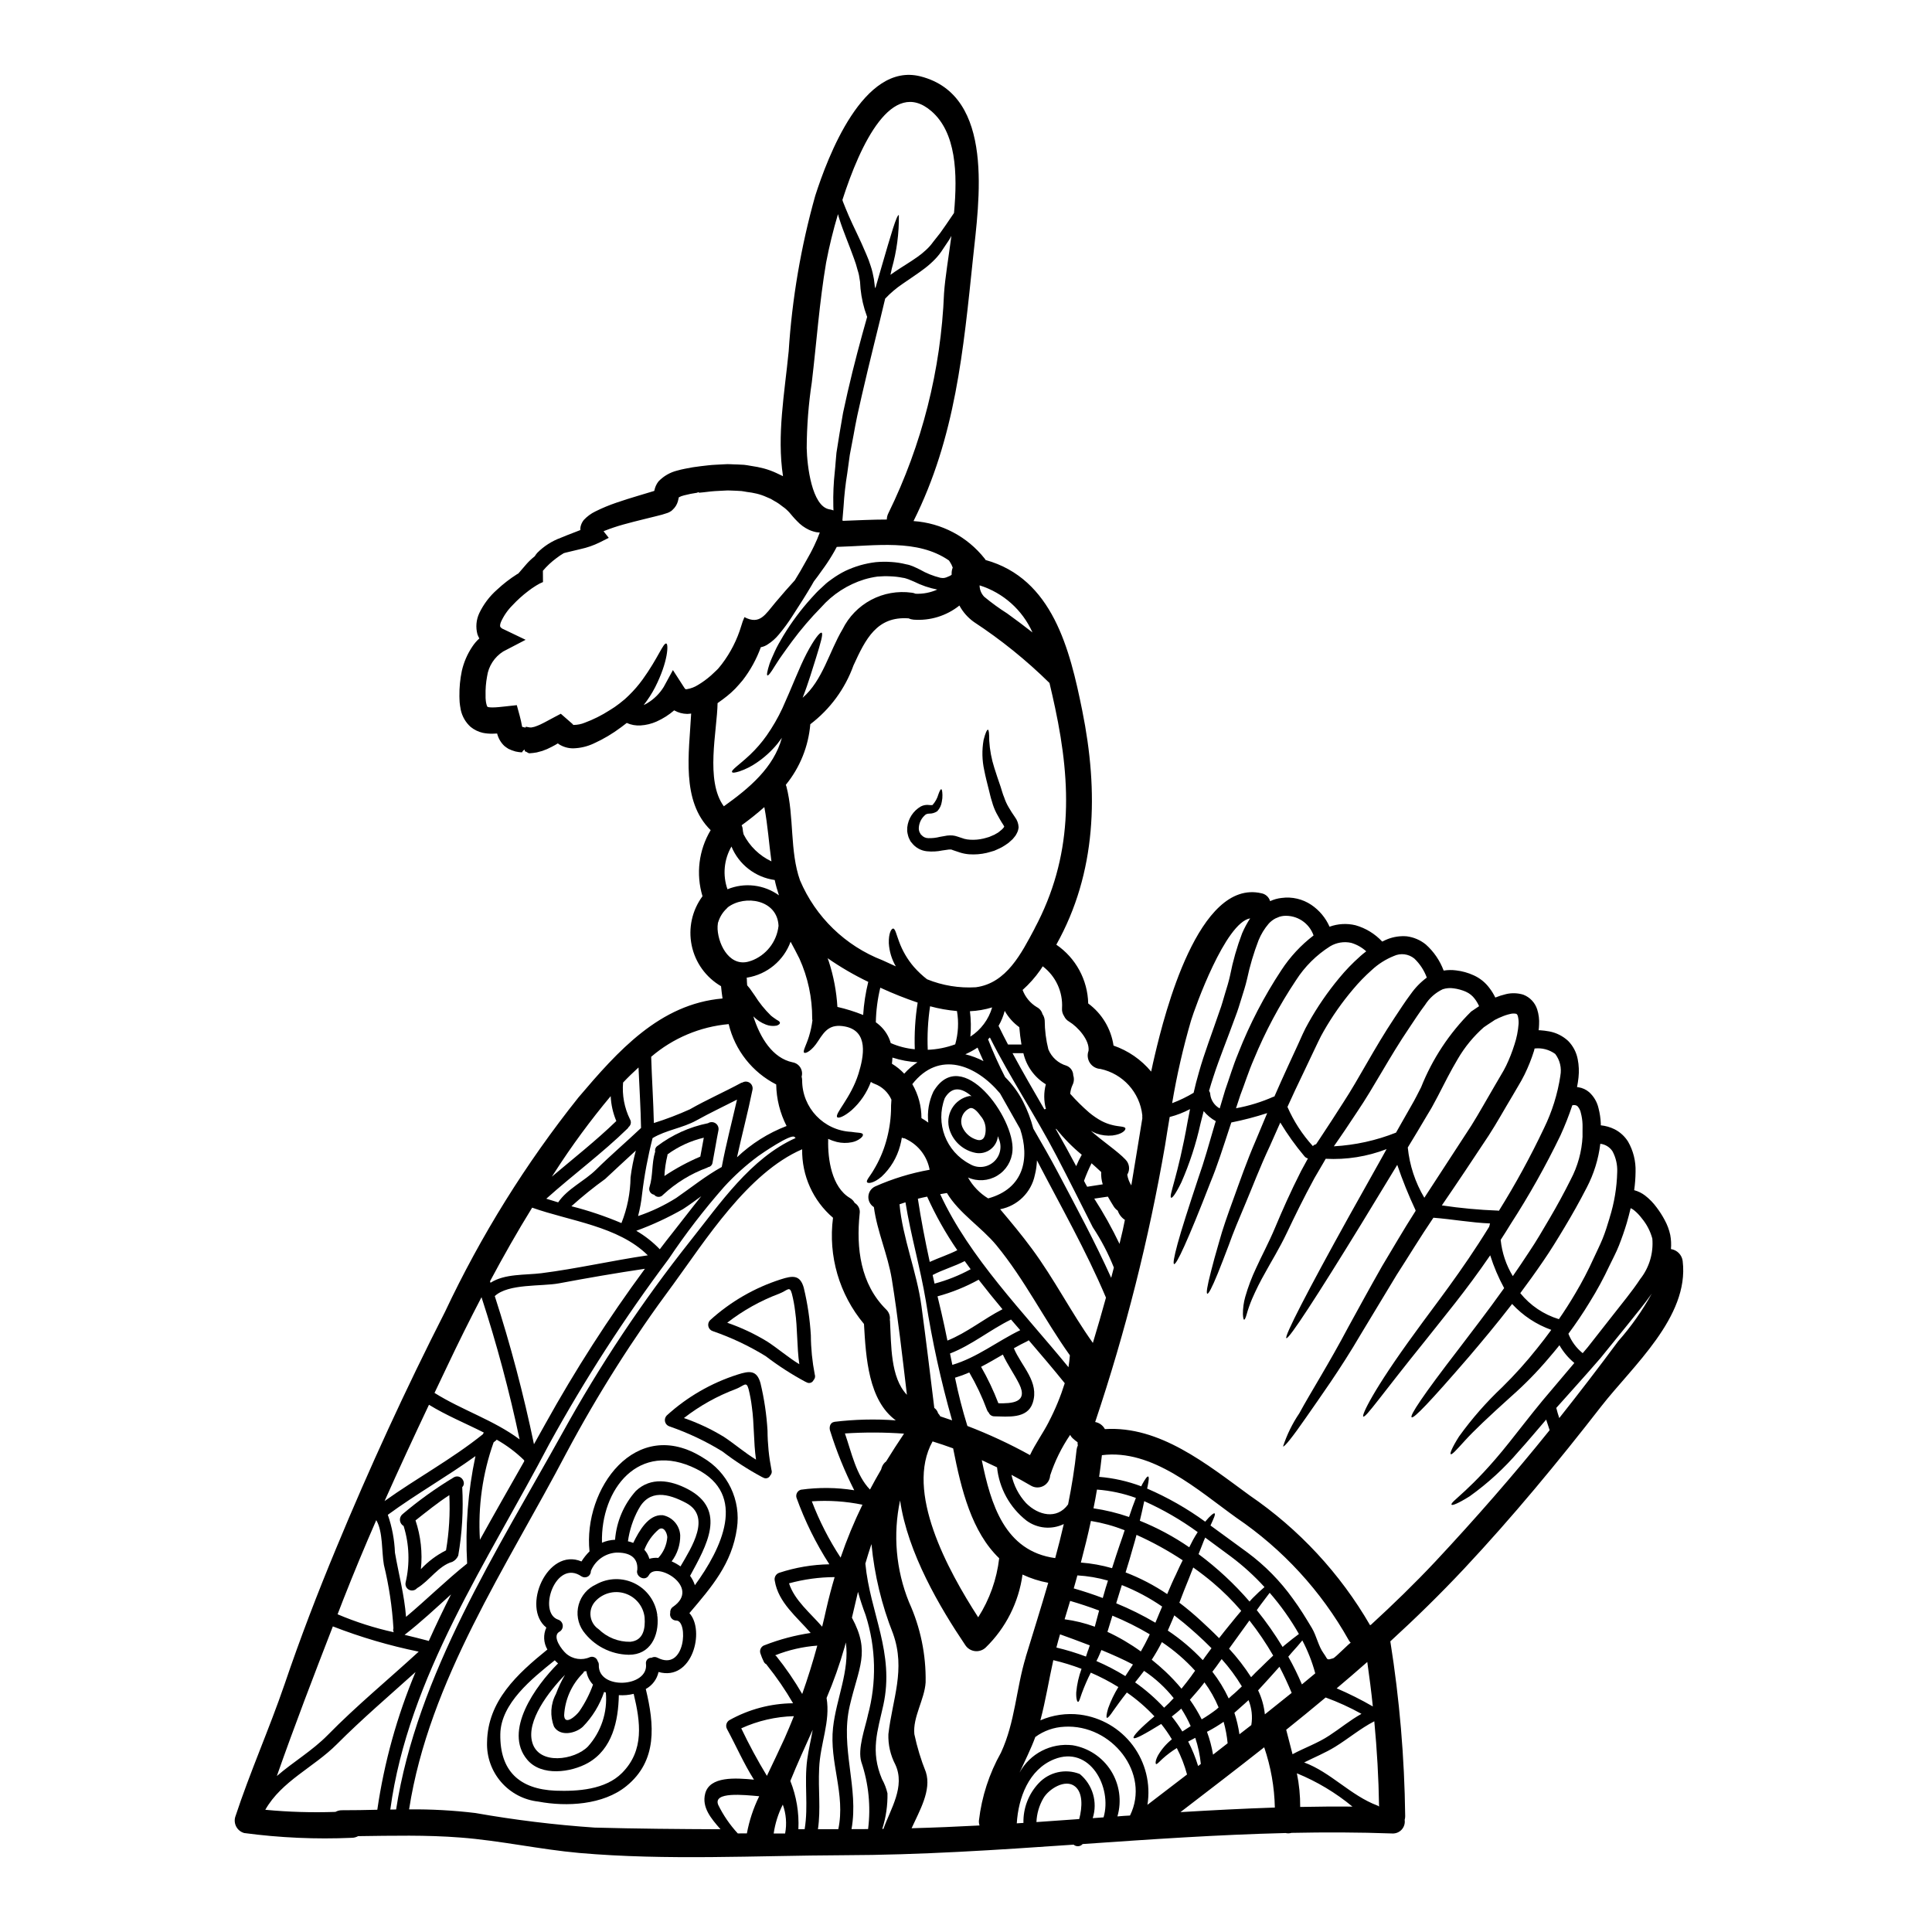<?xml version="1.0" encoding="UTF-8"?>
<!-- Uploaded to: ICON Repo, www.svgrepo.com, Generator: ICON Repo Mixer Tools -->
<svg fill="#000000" width="800px" height="800px" version="1.1" viewBox="144 144 512 512" xmlns="http://www.w3.org/2000/svg">
 <g>
  <path d="m325.78 326.7c0.047-0.094 0.047-0.023 0.301-0.07 1.012-0.168 1.98-0.535 2.848-1.082 1.234-0.73 2.394-1.578 3.473-2.523 0.594-0.508 0.965-0.945 1.492-1.402 0.527-0.457 0.941-1.105 1.426-1.656h-0.004c2.293-3.023 4.027-6.43 5.117-10.062 0.227-0.809 0.508-1.598 0.852-2.359 4.09 2.137 5.512-0.688 8.18-3.856 1.883-2.25 3.606-4.184 5.168-5.902 0.988-1.574 2.023-3.352 3.102-5.328 0.348-0.617 0.688-1.262 1.059-1.906 0.371-0.641 0.617-1.262 0.965-1.91v-0.004c0.555-1.145 1.055-2.316 1.492-3.516-0.32-0.023-0.641-0.047-0.941-0.09-0.25-0.047-0.496-0.109-0.738-0.184-0.402-0.117-0.797-0.262-1.18-0.438-1.195-0.562-2.273-1.348-3.172-2.32-0.852-0.852-1.426-1.574-2.023-2.273-0.277-0.254-0.344-0.414-0.789-0.789-0.145-0.141-0.297-0.27-0.457-0.391l-0.504-0.367c-0.652-0.539-1.355-1.02-2.094-1.426l-1.102-0.645-1.055-0.457h-0.004c-0.855-0.391-1.746-0.699-2.664-0.922-0.871-0.203-1.754-0.359-2.644-0.461-0.457-0.066-0.895-0.18-1.379-0.227l-1.441-0.082c-0.988 0-1.969-0.137-2.965-0.043-1.238 0.09-2.391 0.09-3.695 0.227l-1.969 0.227-0.965 0.094-0.227 0.043-0.07-0.203-0.457 0.184v0.004c-1.156 0.164-2.297 0.395-3.426 0.688-0.488 0.109-0.961 0.289-1.402 0.527-0.07 0.301-0.113 0.598-0.25 1.078-0.242 0.84-0.711 1.598-1.359 2.188-0.102 0.117-0.219 0.223-0.34 0.32-0.184 0.133-0.375 0.246-0.578 0.344l-0.414 0.184-0.574 0.184-0.875 0.277-1.609 0.414-3.055 0.754c-1.969 0.484-3.887 0.965-5.699 1.473h0.004c-1.668 0.465-3.309 1.016-4.918 1.652-0.094 0.031-0.188 0.07-0.273 0.117l1.379 1.746-2.457 1.238c-1.582 0.773-3.246 1.352-4.965 1.727-1.426 0.348-2.754 0.664-4.023 0.965-0.16 0.047-0.301 0.094-0.48 0.137-0.684 0.398-1.34 0.844-1.969 1.332-1.312 0.969-2.508 2.086-3.559 3.332l0.023 2.988c-0.609 0.242-1.195 0.543-1.75 0.895-0.742 0.445-1.457 0.934-2.137 1.469-1.508 1.141-2.914 2.406-4.203 3.793-1.293 1.293-2.336 2.812-3.078 4.481-0.277 0.711-0.207 1.18-0.137 1.238v0.004c0.215 0.285 0.512 0.5 0.848 0.617l5.856 2.805-5.953 3.102h0.004c-2.324 1.473-3.887 3.891-4.269 6.617-0.309 1.66-0.441 3.344-0.395 5.031v0.664l0.047 0.598c0.027 0.336 0.082 0.664 0.164 0.988 0.055 0.266 0.148 0.52 0.273 0.762 0.023-0.047 0.047 0.023 0.277 0.09 0.371 0.055 0.746 0.078 1.125 0.07 0.965 0 2.184-0.137 3.449-0.277l2.941-0.324 0.754 2.754c0.277 0.988 0.484 2 0.598 2.668l0.07 0.32c0.023 0 0.043 0.023 0.066 0.023l0.395 0.09 0.414 0.094 0.094-0.23c0.367 0.023 0.828 0.184 1.102 0.184v0.004c0.129-0.02 0.262-0.02 0.395 0l0.758-0.16c0.559-0.176 1.102-0.391 1.629-0.641 1.18-0.551 2.438-1.285 3.812-2l1.574-0.828 3.078 2.688h0.004c0.062 0.051 0.105 0.125 0.113 0.207h0.113c0.094 0.023-0.113 0.094 0.094 0.07 1.02-0.008 2.023-0.211 2.965-0.598 2.285-0.852 4.469-1.945 6.523-3.266 0.945-0.559 1.848-1.18 2.711-1.859 0.461-0.367 0.922-0.73 1.359-1.102s0.711-0.688 1.078-1.012c1.336-1.301 2.559-2.715 3.652-4.227 4.066-5.629 5.469-9.766 6.273-9.508 0.574 0.113 0.527 4.684-2.965 11.578-0.863 1.664-1.879 3.242-3.035 4.723 0.32-0.141 0.625-0.301 0.922-0.48 1.793-1.066 3.301-2.551 4.391-4.332l2.434-4.457 3.125 4.848-0.004 0.004c0.105 0.102 0.215 0.191 0.332 0.277zm-74.559 250.55c2.09 0.504 4.18 1.012 6.269 1.574 0.047 0 0.07 0.043 0.137 0.066 1.863-4.156 3.832-8.277 5.902-12.359-4.043 3.664-8.008 7.387-12.309 10.719zm338.71-99.004c1.766 14.754-13.328 27.848-21.578 38.438-11.508 14.82-23.5 29.316-36.344 43.031-6.316 6.731-12.844 13.117-19.555 19.254l-0.004 0.004c2.441 15.324 3.754 30.805 3.938 46.32 0.004 0.332-0.043 0.668-0.137 0.988 0.137 0.938-0.152 1.891-0.797 2.59-0.641 0.699-1.562 1.07-2.512 1.016-8.891-0.324-17.781-0.344-26.676-0.16l0.004-0.004c-0.512 0.156-1.055 0.172-1.574 0.047-17.945 0.438-35.863 1.676-53.785 2.918h-0.004c-0.293 0.34-0.711 0.551-1.16 0.578-0.449 0.031-0.891-0.117-1.227-0.418-20.289 1.402-40.578 2.754-60.91 2.801-23.184 0.094-46.941 1.426-70.062-0.594-10.566-0.945-20.977-3.285-31.523-4.09-9.027-0.711-18.105-0.484-27.133-0.371l0.004 0.004c-0.516 0.285-1.094 0.438-1.68 0.438-9.516 0.418-19.051-0.004-28.492-1.266-0.883-0.242-1.629-0.828-2.078-1.625-0.449-0.801-0.559-1.742-0.309-2.625 3.91-11.902 9.027-23.344 13.094-35.219 4.137-12.18 8.734-24.148 13.672-36.027 8.773-21.184 18.426-42.188 28.832-62.633 9.535-20.25 21.402-39.32 35.363-56.816 10.43-12.27 21.508-24.77 38.18-26.219-0.16-1.102-0.301-2.203-0.395-3.258-4.016-2.34-6.844-6.273-7.781-10.824-0.938-4.547 0.105-9.281 2.867-13.016-1.777-5.879-0.992-12.238 2.164-17.508-7.871-7.719-5.719-20.398-5.168-30.902-0.348 0.023-0.668 0.094-1.035 0.094-1.219-0.012-2.414-0.34-3.469-0.945-1.402 1.211-2.977 2.207-4.664 2.965-1.344 0.598-2.785 0.945-4.25 1.035-1.254 0.078-2.508-0.148-3.652-0.664-0.484 0.367-0.969 0.73-1.473 1.125-2.289 1.727-4.766 3.188-7.379 4.367-1.672 0.766-3.484 1.188-5.328 1.238-1.352 0.008-2.676-0.375-3.812-1.102-0.078-0.078-0.164-0.148-0.254-0.211-0.508 0.301-1.012 0.598-1.609 0.898-0.809 0.438-1.652 0.809-2.527 1.102l-1.469 0.395c-0.621 0.113-1.25 0.188-1.883 0.227-0.484 0.023-0.789-0.48-1.219-0.48l-0.137-0.484h-0.066l-0.461 0.438-0.043 0.23-0.371 0.043-0.734-0.09-0.73-0.137-0.922-0.301-0.004 0.004c-0.312-0.117-0.621-0.246-0.918-0.395-0.375-0.23-0.738-0.484-1.082-0.758-0.949-0.895-1.617-2.043-1.93-3.309-0.371 0.023-0.688 0.043-1.102 0.043-0.91 0.031-1.82-0.043-2.711-0.227-1.18-0.27-2.281-0.809-3.219-1.574-1.312-1.184-2.223-2.75-2.598-4.481-0.137-0.711-0.277-1.609-0.301-2l-0.043-0.875-0.023-0.852 0.004 0.004c-0.031-2.231 0.184-4.457 0.641-6.641 0.52-2.281 1.453-4.445 2.754-6.387 0.531-0.812 1.164-1.555 1.883-2.203-0.199-0.355-0.367-0.723-0.504-1.105-0.5-1.859-0.328-3.836 0.484-5.582 1.137-2.383 2.742-4.508 4.723-6.246 1.633-1.523 3.402-2.891 5.285-4.09 0.113-0.07 0.227-0.117 0.344-0.184l2.184-2.527v-0.004c0.664-0.746 1.395-1.43 2.18-2.047 0.188-0.316 0.402-0.617 0.648-0.891 1.746-1.762 3.856-3.117 6.18-3.977 1.262-0.551 2.598-1.035 3.977-1.574 0.395-0.16 0.852-0.324 1.285-0.504-0.035-0.301-0.02-0.602 0.043-0.898 0.145-0.645 0.438-1.25 0.852-1.766 0.871-0.934 1.906-1.699 3.055-2.258 1.801-0.895 3.656-1.668 5.559-2.316 1.91-0.664 3.859-1.262 5.859-1.863 0.988-0.301 1.969-0.598 2.988-0.898l1.215-0.367c0.047-0.16 0.09-0.348 0.137-0.551s0.184-0.551 0.277-0.789v0.004c0.172-0.391 0.391-0.762 0.648-1.105l0.066-0.066 0.09-0.113c1.324-1.344 2.996-2.301 4.824-2.758 1.516-0.438 2.922-0.641 4.113-0.875l0.438-0.066 0.711-0.094 0.988-0.137 1.969-0.227c1.312-0.16 2.824-0.184 4.25-0.277 1.18-0.113 2.363 0.047 3.543 0.047l1.746 0.09c0.594 0.047 1.18 0.184 1.789 0.277h0.004c1.195 0.164 2.379 0.398 3.543 0.711 1.078 0.301 2.133 0.684 3.148 1.152l1.746 0.828 0.09 0.047c-1.652-10.891 0.414-21.992 1.496-33.016l0.004-0.004c0.891-13.984 3.254-27.836 7.051-41.328 3.285-10.199 12.707-35.453 27.867-31.613 19.953 5.062 15.473 33.418 13.934 48.191-2.551 24.402-4.641 47.445-15.766 69.668l0.004-0.004c7.398 0.504 14.242 4.106 18.84 9.926 0.102 0.117 0.188 0.25 0.254 0.391 17.734 4.918 22.332 23.617 25.621 39.906 4.363 21.598 3.812 42.902-6.871 62.031l-0.004 0.004c5.16 3.527 8.309 9.328 8.453 15.578 3.637 2.68 6.051 6.699 6.711 11.164 3.891 1.344 7.34 3.727 9.973 6.894 0.324-1.516 0.645-3.031 1.012-4.527 2.551-10.754 11.512-46.594 28.191-42.734h-0.004c1.109 0.195 2.012 1.008 2.324 2.09 0.965-0.449 1.996-0.734 3.055-0.848 2.758-0.371 5.559 0.281 7.871 1.836 2.121 1.438 3.797 3.445 4.824 5.789 2.203-0.801 4.59-0.938 6.867-0.391 2.715 0.766 5.164 2.266 7.086 4.328 0.48-0.227 0.941-0.457 1.469-0.664 1.609-0.621 3.34-0.871 5.059-0.727 1.844 0.242 3.586 0.988 5.031 2.164 2.113 1.887 3.734 4.262 4.727 6.914 1.094-0.176 2.207-0.191 3.309-0.047 1.613 0.188 3.188 0.629 4.664 1.309 1.641 0.742 3.062 1.887 4.137 3.332 0.613 0.793 1.141 1.645 1.574 2.551 0.941-0.379 1.906-0.684 2.894-0.918 1.496-0.344 3.059-0.289 4.523 0.16 1.754 0.672 3.106 2.098 3.68 3.883 0.422 1.32 0.594 2.707 0.504 4.09-0.016 0.484-0.051 0.969-0.117 1.449h0.301c0.855 0.059 1.707 0.164 2.551 0.32 1.855 0.352 3.574 1.223 4.961 2.504 1.32 1.34 2.211 3.043 2.551 4.891 0.309 1.574 0.375 3.188 0.207 4.781-0.09 0.875-0.227 1.746-0.395 2.574 0.137 0.023 0.277 0.023 0.395 0.047 1.035 0.16 2.004 0.605 2.801 1.285 1.262 1.137 2.137 2.637 2.508 4.297 0.336 1.301 0.535 2.633 0.594 3.973v0.527c1.266 0.129 2.496 0.477 3.633 1.035 1.469 0.746 2.707 1.875 3.582 3.266 1.395 2.426 2.086 5.195 2 7.992-0.016 1.641-0.137 3.273-0.367 4.898 1.059 0.281 2.051 0.773 2.918 1.441 1.145 0.891 2.16 1.934 3.012 3.102 0.812 1.066 1.535 2.195 2.16 3.379 0.676 1.234 1.172 2.559 1.469 3.938 0.23 1.234 0.293 2.492 0.184 3.746 1.652 0.246 2.934 1.57 3.121 3.231zm-11.262 4.723h-0.004c2.402-3.035 3.551-6.875 3.219-10.73-0.527-1.953-1.465-3.769-2.758-5.328-0.605-0.82-1.316-1.562-2.113-2.207-0.27-0.211-0.562-0.387-0.871-0.527-0.324 1.336-0.664 2.664-1.035 3.938-0.617 2.066-1.309 4.023-2.066 5.953-0.758 1.93-1.699 3.629-2.527 5.375v-0.004c-1.539 3.297-3.273 6.496-5.195 9.586-1.863 3.078-3.766 5.856-5.676 8.43 0.793 2.016 2.102 3.793 3.789 5.148 0.461-0.551 0.898-1.059 1.359-1.609 2.113-2.688 4.344-5.527 6.691-8.527 1.18-1.516 2.414-3.055 3.652-4.641 1.238-1.582 2.438-3.195 3.539-4.867zm3.078 3.836c-0.965 1.379-1.969 2.688-2.941 3.906-1.262 1.574-2.481 3.125-3.699 4.617-2.434 3.012-4.754 5.859-6.934 8.551-4.297 4.984-8.266 9.305-11.742 13.234 0.227 0.898 0.48 1.789 0.789 2.688 5.309-6.688 10.5-13.457 15.578-20.309l-0.004-0.004c3.445-3.887 6.449-8.145 8.957-12.691zm-11.188-20.074v0.004c1.242-3.938 1.922-8.027 2.019-12.156 0.082-1.898-0.348-3.789-1.242-5.465-0.727-1.117-1.914-1.852-3.238-2-0.484 4.043-1.699 7.969-3.582 11.578-1.969 3.832-3.859 7.168-5.812 10.43s-3.812 6.297-5.746 9.098c-2.09 3.059-4.113 5.859-6.066 8.477 2.644 3.273 6.211 5.672 10.234 6.894 1.469-2.133 2.918-4.383 4.363-6.844 1.793-3.008 3.41-6.117 4.852-9.305 0.754-1.652 1.629-3.379 2.344-5.117 0.711-1.742 1.309-3.656 1.883-5.586zm-7.172-21.574v-1.574c0.023-0.531 0-1.18 0-1.656v0.004c-0.035-1.004-0.184-1.996-0.438-2.965-0.133-0.699-0.461-1.344-0.945-1.863-0.391-0.258-0.883-0.324-1.328-0.18-0.906 2.719-1.957 5.387-3.148 7.996-3.902 8.074-8.301 15.898-13.168 23.434-0.895 1.473-1.789 2.875-2.664 4.227 0.344 3.402 1.441 6.684 3.215 9.605 1.406-2.043 2.852-4.156 4.328-6.43 1.863-2.754 3.606-5.766 5.469-8.938s3.789-6.691 5.539-10.203v-0.004c1.875-3.539 2.949-7.445 3.148-11.445zm-2.18 60.031v0.004c-1.582-1.316-2.914-2.902-3.938-4.688-0.965 1.18-1.91 2.363-2.852 3.426h0.004c-3.066 3.621-6.394 7.016-9.953 10.152-5.996 5.398-9.945 9.148-12.293 11.742s-3.398 3.746-3.719 3.543c-0.25-0.16 0.277-1.652 2.227-4.723h0.004c3.383-4.695 7.203-9.055 11.414-13.023 3.289-3.231 6.371-6.66 9.238-10.273 1.238-1.516 2.504-3.191 3.766-4.918-3.965-1.418-7.527-3.773-10.383-6.867-4.328 5.606-8.18 10.156-11.414 13.969-10.453 12.105-14.656 16.473-15.207 16.059-0.551-0.414 2.801-5.559 12.543-18.195 3.285-4.363 7.398-9.605 11.969-16.035-1.508-2.769-2.746-5.68-3.695-8.688-6.461 9.465-12.5 16.613-17.07 22.434-11.902 14.73-15.902 20.68-16.566 20.289-0.484-0.277 2.574-7.012 13.832-22.379 5.117-7.121 12.18-15.945 19.531-27.914 0.066-0.301 0.137-0.574 0.227-0.875-5.031-0.207-9.992-1.125-15.004-1.516-3.543 5.215-6.641 10.359-9.719 15.117-3.402 5.629-6.57 10.867-9.465 15.668-5.629 9.625-11.02 17.023-14.59 22.191-3.57 5.168-5.766 7.871-6.066 7.629l-0.004 0.004c1.02-3.109 2.465-6.062 4.301-8.773 2.988-5.512 7.812-13.074 13.051-22.977 2.684-4.891 5.629-10.293 8.867-15.988 2.801-4.644 5.676-9.652 8.891-14.66v-0.207c-1.836-3.914-3.457-7.926-4.848-12.016-3.426 5.606-6.594 10.82-9.488 15.598-11.695 19.07-19.25 30.699-19.898 30.332-0.645-0.371 5.723-12.684 16.566-32.234 2.734-4.891 5.715-10.215 8.938-15.969 0.344-0.621 0.711-1.262 1.055-1.906-5.137 1.988-10.637 2.863-16.137 2.566-0.203 0.348-0.395 0.688-0.594 1.035-0.828 1.402-1.609 2.754-2.391 4.09-2.922 5.375-5.285 10.234-7.285 14.453-2.043 4.293-4.203 7.719-5.742 10.566v0.004c-1.301 2.273-2.477 4.621-3.516 7.027-0.57 1.348-1.055 2.731-1.445 4.137-0.25 0.895-0.484 1.332-0.641 1.332s-0.277-0.457-0.324-1.445c-0.016-1.562 0.195-3.117 0.621-4.621 0.75-2.625 1.719-5.184 2.891-7.652 1.379-3.078 3.262-6.5 5.055-10.773 1.789-4.273 4-9.305 6.848-14.914 0.594-1.078 1.18-2.203 1.816-3.328-0.383-0.086-0.727-0.309-0.965-0.621-2.348-2.793-4.477-5.766-6.363-8.891-0.945 2.137-1.887 4.227-2.754 6.203-2.664 5.652-4.57 10.754-6.406 15.098-1.84 4.344-3.379 8.02-4.484 11.164-1.18 3.102-2.133 5.586-2.918 7.516-1.574 3.859-2.457 5.473-2.777 5.375-0.324-0.094-0.07-1.883 0.988-5.953 0.504-2.019 1.215-4.617 2.156-7.832 0.875-3.238 2.207-7.031 3.836-11.488 1.629-4.461 3.402-9.672 5.902-15.438 0.945-2.273 1.934-4.664 2.988-7.148-3.117 1.016-6.293 1.844-9.508 2.484-0.137 0.457-0.301 0.941-0.461 1.379-1.789 5.445-3.309 10.234-4.988 14.27-3.148 8.133-5.418 13.598-6.984 17.07-1.562 3.473-2.438 4.918-2.734 4.801-0.301-0.113-0.066-1.723 0.941-5.422 1.008-3.699 2.852-9.445 5.539-17.551 1.449-4.047 2.781-8.848 4.387-14.34 0.07-0.184 0.113-0.367 0.184-0.551l0.004-0.004c-1.23-0.68-2.32-1.582-3.215-2.664-0.301 1.148-0.574 2.297-0.852 3.352v0.004c-1.172 5.32-2.863 10.516-5.055 15.508-1.492 3.059-2.41 4.227-2.707 4.09-0.734-0.395 1.766-5.469 4.387-20.332 0.203-0.988 0.395-2.043 0.617-3.148l0.004-0.004c-1.715 0.906-3.527 1.605-5.402 2.09-0.414 2.481-0.828 4.965-1.215 7.477v0.004c-4.297 24.887-10.492 49.41-18.531 73.352 1.102 0.195 2.051 0.891 2.574 1.879 14.52-0.918 26.973 9.262 38.367 17.578 13.074 8.934 23.98 20.688 31.914 34.395 0.07-0.043 0.16-0.09 0.254-0.137 5.832-5.352 11.555-10.891 17.047-16.746 10.496-11.238 20.656-22.828 30.281-34.809-0.301-0.941-0.617-1.859-0.918-2.801-2.641 3.078-5.012 5.902-7.215 8.34v-0.008c-3.844 4.516-8.227 8.539-13.051 11.988-3.148 1.969-4.641 2.504-4.801 2.227-0.504-0.754 5.117-3.699 15.258-16.473 2.551-3.172 5.398-6.938 8.914-11.191 2.547-3 5.336-6.297 8.363-9.891zm-3.699-76.117v0.004c0.387-2.027-0.105-4.125-1.355-5.766-1.578-1.152-3.531-1.672-5.473-1.445-0.043 0.203-0.113 0.434-0.156 0.641-0.68 2.152-1.516 4.25-2.508 6.273-0.277 0.551-0.48 0.941-0.828 1.574l-0.789 1.359-1.574 2.688c-2.16 3.582-4.113 7.144-6.316 10.543-4.273 6.481-8.434 12.707-12.406 18.5h0.004c4.91 0.734 9.855 1.195 14.816 1.379 0.102 0.004 0.203 0.02 0.301 0.047 4.406-7.07 8.402-14.391 11.969-21.918 2.137-4.379 3.594-9.055 4.324-13.871zm-11.066-13.715c0.039-0.711-0.031-1.422-0.207-2.113-0.203-0.508-0.25-0.461-0.414-0.574-0.531-0.113-1.086-0.098-1.609 0.043-0.812 0.184-1.605 0.445-2.363 0.789-0.449 0.168-0.887 0.367-1.309 0.598l-0.344 0.156-0.023 0.023-0.047 0.023-0.137 0.09-0.551 0.371c-0.734 0.504-1.492 0.941-2.203 1.469h-0.004c-2.731 2.41-5.059 5.242-6.891 8.387-1.91 3.191-3.586 6.551-5.309 9.902-0.438 0.789-0.875 1.629-1.309 2.438l-0.324 0.594-0.395 0.668-0.691 1.148c-0.918 1.574-1.84 3.078-2.731 4.594-0.852 1.402-1.676 2.777-2.504 4.137 0.469 4.707 1.969 9.254 4.387 13.32 3.977-6.109 8.16-12.52 12.477-19.16 2.113-3.379 4.09-6.988 6.203-10.566l1.574-2.688 0.789-1.355 0.645-1.242c0.859-1.789 1.586-3.641 2.18-5.535 0.598-1.785 0.969-3.637 1.109-5.516zm-10.477-4.723c-0.301-0.676-0.676-1.316-1.125-1.91-0.609-0.828-1.422-1.484-2.363-1.902-1.031-0.453-2.121-0.754-3.238-0.898-0.969-0.148-1.961-0.07-2.894 0.234-1.926 0.91-3.551 2.352-4.688 4.156-1.473 1.934-2.824 4.047-4.137 6-5.352 7.871-9.348 15.691-13.855 22.332-1.102 1.676-2.18 3.281-3.238 4.867-1.008 1.473-1.969 2.898-2.941 4.273 5.652-0.312 11.219-1.539 16.477-3.629 0.48-0.875 0.965-1.723 1.469-2.598 0.875-1.516 1.746-3.078 2.641-4.641l0.668-1.18 0.277-0.527 0.32-0.598c0.418-0.828 0.832-1.629 1.262-2.461 2.992-7.531 7.508-14.367 13.262-20.074 0.68-0.484 1.391-0.965 2.106-1.426zm-13.855-7.582v0.004c-0.703-1.914-1.836-3.637-3.309-5.035-1.531-1.242-3.637-1.504-5.422-0.668-2.164 0.871-4.152 2.133-5.859 3.727-1.781 1.578-3.441 3.289-4.965 5.117-2.914 3.438-5.504 7.137-7.742 11.047-1.055 1.793-1.883 3.746-2.824 5.652l-2.617 5.512c-1.516 3.102-2.875 6.066-4.184 8.938 1.66 3.805 3.934 7.312 6.734 10.383 0.219-0.254 0.52-0.426 0.848-0.488l1.102-1.656c0.988-1.492 1.996-3.031 3.031-4.617 0.988-1.539 2.023-3.125 3.059-4.754 4.227-6.453 8.156-14.316 13.621-22.52 1.383-2.066 2.688-4.133 4.273-6.246h0.004c1.172-1.676 2.606-3.152 4.25-4.371zm-13.078 219.44c0.16 0.062 0.305 0.156 0.434 0.277-0.113-7.586-0.551-15.094-1.262-22.609-3.695 1.906-6.82 4.57-10.359 6.754-2.644 1.629-5.492 2.777-8.227 4.156 7.012 2.574 12.297 8.754 19.414 11.422zm-1.219-26.262c-0.395-3.938-0.918-7.871-1.469-11.789-2.688 2.363-5.375 4.688-8.113 6.988 3.289 1.41 6.488 3.012 9.586 4.801zm-3.426-198.74c0.531-0.461 1.082-0.941 1.68-1.379v0.004c-1.145-1.043-2.512-1.812-4-2.25-1.902-0.414-3.891-0.086-5.562 0.914-3.652 2.309-6.75 5.391-9.074 9.031-4.394 6.586-8.129 13.586-11.145 20.906-1.426 3.262-2.434 6.527-3.582 9.488-0.395 1.219-0.758 2.363-1.148 3.492v0.004c3.418-0.621 6.75-1.645 9.922-3.051 0.082-0.035 0.168-0.055 0.254-0.066 1.125-2.598 2.32-5.238 3.606-8.047 0.832-1.816 1.699-3.672 2.574-5.582s1.699-3.938 2.875-5.953l-0.004 0.004c2.348-4.188 5.074-8.152 8.145-11.844 1.672-2.027 3.5-3.926 5.469-5.668zm-15.824 225.37c4.617-0.09 9.234-0.137 13.852-0.09-4.438-3.668-9.402-6.641-14.727-8.824 0.602 2.934 0.895 5.922 0.875 8.914zm8.754-39.402c0.527-0.137 4.504-4.25 4.641-4.09-0.227-0.234-0.422-0.5-0.574-0.789-7.266-12.938-17.434-24.012-29.711-32.348-10.203-7.309-22.285-18.312-35.656-16.59-0.207 1.93-0.461 3.836-0.734 5.742 3.82 0.312 7.578 1.156 11.168 2.508 0.09-0.184 0.18-0.371 0.25-0.531 0.789-1.422 1.312-2.156 1.574-2.066 0.266 0.09 0.184 1.035-0.137 2.574-0.023 0.184-0.09 0.414-0.137 0.621 5.438 2.348 10.602 5.289 15.391 8.773 1.312-1.605 2.297-2.363 2.481-2.203 0.301 0.25-0.227 1.336-1.078 3.215 3.305 2.363 6.551 4.824 9.809 7.168v-0.004c4.625 3.434 8.684 7.562 12.031 12.246 1.84 2.481 3.473 5.168 5.055 7.809 1.219 2.07 1.676 4.723 3.082 6.664 0.688 0.941 0.789 1.402 1.078 1.539 0.293 0.137 0.586 0.012 1.473-0.238zm7.477 14.73v-0.004c-3.043-1.691-6.211-3.137-9.484-4.328-3.449 2.887-6.934 5.734-10.453 8.551 0.551 2.156 1.125 4.328 1.676 6.481 3.215-1.723 6.731-2.941 9.766-4.965 2.894-1.879 5.387-3.992 8.508-5.738zm-15.785-7.789c1.18-0.988 2.363-1.969 3.543-2.941l0.004-0.004c-0.816-3.027-1.965-5.953-3.426-8.727-0.754 0.941-1.699 2.019-2.824 3.258-0.297 0.348-0.594 0.691-0.895 1.059 1.34 2.383 2.543 4.836 3.613 7.352zm3.098-198.49c-1.152-3.309-4.379-5.438-7.871-5.191-0.391 0.039-0.777 0.113-1.152 0.227-0.344 0.16-0.688 0.301-1.055 0.438-0.684 0.355-1.297 0.828-1.812 1.402-1.129 1.316-2.035 2.805-2.688 4.41-1.293 3.356-2.312 6.805-3.059 10.316-0.395 1.742-0.965 3.445-1.469 5.078s-0.988 3.258-1.574 4.754c-2.184 6.043-4.328 11.234-5.836 15.922-0.438 1.312-0.828 2.598-1.18 3.836l-0.004 0.004c0.207 0.262 0.32 0.582 0.32 0.914 0.191 1.574 1.121 2.957 2.508 3.727 0.457-1.574 0.941-3.191 1.445-4.848 1.105-3.102 2.07-6.43 3.496-9.84l-0.004-0.004c3.023-7.691 6.844-15.043 11.395-21.938 2.305-3.531 5.191-6.644 8.539-9.207zm-7.766 188.17c1.52-1.262 2.824-2.273 3.887-3.055h-0.004c-2.211-3.883-4.805-7.539-7.742-10.914-0.688 0.918-1.473 1.969-2.363 3.125-0.348 0.48-0.711 0.965-1.059 1.469h0.004c2.496 3.098 4.785 6.363 6.848 9.766 0.129-0.113 0.289-0.254 0.426-0.391zm1.969 12.566c-0.969-2.344-2.047-4.664-3.238-6.938-0.789 0.898-1.633 1.84-2.508 2.801-1.012 1.102-2.043 2.273-3.148 3.449h-0.004c0.957 2.004 1.562 4.156 1.793 6.363 2.352-1.883 4.742-3.769 7.09-5.672zm-4.461 30.375c-0.113-5.434-1.066-10.82-2.824-15.969-7.328 5.789-14.75 11.465-22.195 17.184 8.324-0.5 16.664-0.938 25.004-1.215zm-3.856-36.969c1.18-1.18 2.344-2.297 3.422-3.309h-0.004c-1.875-3.246-3.981-6.356-6.297-9.305-1.633 2.273-3.449 4.777-5.398 7.477v0.004c2.16 2.344 4.113 4.871 5.836 7.555 0.809-0.836 1.598-1.664 2.426-2.418zm-1.969-18.59c1.125-1.148 2.16-2.09 3.082-2.871v0.004c-2.695-2.961-5.668-5.66-8.871-8.062-2.25-1.676-4.547-3.379-6.844-5.055-0.277 0.594-0.527 1.238-0.789 1.93-0.301 0.789-0.621 1.609-0.969 2.457v-0.004c4.949 3.688 9.48 7.898 13.512 12.57 0.281-0.32 0.574-0.668 0.875-0.965zm-0.414 33.707v0.004c0.375-2.231 0.117-4.523-0.734-6.621-0.617 0.574-1.238 1.148-1.883 1.699l-1.863 1.656v0.004c0.609 1.855 1.055 3.762 1.336 5.695 1.027-0.805 2.086-1.605 3.141-2.434zm-2.438-209.82c0.594-1.387 1.309-2.715 2.133-3.977-6.57 1.148-14.609 23.617-15.668 27.086v0.004c-2.098 7.191-3.769 14.504-5.008 21.895 1.98-0.746 3.887-1.668 5.695-2.754 0.395-1.746 0.852-3.562 1.426-5.512 1.383-4.941 3.449-10.27 5.473-16.219 0.574-1.492 0.941-3.008 1.426-4.57s0.988-3.172 1.355-4.871l-0.004-0.004c0.746-3.773 1.809-7.481 3.172-11.078zm-2.754 202.02c0.965-0.789 1.84-1.633 2.688-2.461-1.551-2.574-3.344-4.996-5.352-7.234-0.484 0.664-0.965 1.332-1.449 2.019-0.344 0.461-0.664 0.898-1.012 1.336 1.703 2.191 3.156 4.566 4.328 7.082zm-0.395-18.934c0.988-1.238 1.969-2.438 2.918-3.543-2.289-2.676-4.789-5.168-7.481-7.441-1.574-1.336-3.328-2.688-5.238-4.047-0.395 0.988-0.789 2.023-1.215 3.082-0.828 1.969-1.609 4.043-2.461 6.246 1.969 1.496 3.859 3.082 5.676 4.758 1.449 1.332 3.125 2.894 4.848 4.641 1-1.297 1.988-2.535 2.953-3.711zm-4.551 34.57c1.285-1.012 2.574-2 3.859-3.012h0.004c-0.18-1.926-0.535-3.832-1.059-5.695-1.32 0.914-2.695 1.75-4.113 2.504-0.113 0.047-0.18 0.09-0.301 0.137 0.727 1.969 1.266 4 1.609 6.066zm0.941-12.039c0.184-0.16 0.371-0.324 0.531-0.48-0.98-2.356-2.238-4.582-3.746-6.641-0.137 0.18-0.301 0.367-0.414 0.551-1.148 1.492-2.344 2.777-3.449 4.066 1.176 1.648 2.219 3.383 3.129 5.191 1.367-0.812 2.688-1.707 3.949-2.672zm-3.262-13.578c0.645-0.895 1.285-1.719 1.91-2.594-2.711-2.754-5.398-5.078-7.375-6.734-0.828-0.664-1.652-1.309-2.481-1.969-0.207 0.484-0.414 0.965-0.621 1.473-0.367 0.875-0.734 1.723-1.102 2.551h-0.004c3.375 2.25 6.481 4.879 9.258 7.832 0.137-0.133 0.277-0.336 0.414-0.523zm-1.629 28.629c0.227-0.184 0.484-0.371 0.711-0.551-0.234-2.356-0.727-4.676-1.473-6.918-0.664 0.348-1.281 0.668-1.883 0.988l0.004-0.004c1.074 2.082 1.957 4.258 2.641 6.5zm-1.426-59.809c0.438-0.789 0.875-1.516 1.312-2.18h-0.004c-4.422-3.223-9.172-5.973-14.168-8.203-0.18 0.789-0.367 1.629-0.551 2.551-0.203 0.789-0.395 1.719-0.617 2.641 4.609 1.855 9 4.211 13.094 7.031 0.316-0.625 0.633-1.227 0.934-1.824zm-0.277 35.797 0.898-1.242c-2.613-2.875-5.57-5.422-8.801-7.582 0 0.023-0.023 0.047-0.047 0.09-0.789 1.543-1.699 3.125-2.641 4.574 1.285 1.035 2.481 2.066 3.586 3.102 1.527 1.434 2.961 2.961 4.293 4.574 0.898-1.109 1.84-2.281 2.719-3.496zm-2.481 14.863c0.711-0.48 1.445-0.941 2.203-1.426l0.004 0.004c-0.707-1.613-1.547-3.164-2.504-4.641-0.828 0.789-1.676 1.449-2.504 2.094 1.023 1.266 1.957 2.598 2.805 3.984zm-9.262 19.441c3.496-2.688 6.988-5.352 10.5-8.043h0.004c-0.652-2.426-1.559-4.777-2.711-7.008-1.34 0.824-2.602 1.77-3.769 2.824-0.945 0.852-1.496 1.574-1.746 1.402-0.16-0.137-0.203-0.895 0.527-2.273 0.953-1.641 2.199-3.086 3.676-4.273-0.844-1.418-1.789-2.777-2.824-4.066-4.25 2.617-6.984 4.133-7.305 3.719-0.324-0.414 1.77-2.617 5.512-5.742l-0.004 0.004c-2.203-2.359-4.652-4.481-7.305-6.32-1.574 1.996-2.734 3.629-3.586 4.82-0.875 1.312-1.469 2-1.699 1.887s-0.113-1.012 0.324-2.504c0.703-1.973 1.613-3.867 2.711-5.648-2.34-1.449-4.785-2.727-7.309-3.816-0.891 1.762-1.68 3.57-2.363 5.422-0.504 1.449-0.734 2.363-1.031 2.32-0.23-0.023-0.531-0.875-0.461-2.527 0.191-2.129 0.664-4.223 1.402-6.227-2.438-0.93-4.938-1.699-7.481-2.297-1.18 5.309-2.047 10.777-3.426 15.945h0.004c3.293-1.43 6.91-1.953 10.477-1.516 5.586 0.711 10.645 3.66 14.02 8.172 3.371 4.516 4.766 10.203 3.867 15.762zm7.676-61.301c0.551-1.238 1.125-2.414 1.676-3.516h0.004c-3.891-2.574-7.988-4.824-12.246-6.734-0.277 1.082-0.574 2.184-0.922 3.309-0.598 2.184-1.262 4.387-1.969 6.641v0.004c3.883 1.488 7.578 3.414 11.023 5.742 0.801-1.891 1.586-3.727 2.438-5.43zm-3.238 35.543c0.891-0.797 1.734-1.637 2.527-2.527-2.223-2.797-4.867-5.231-7.836-7.215-0.004-0.008-0.004-0.016 0-0.023-0.832 1.102-1.633 2.113-2.391 3.059 2.793 1.969 5.375 4.223 7.699 6.723zm-1.473-24.562c0.324-0.734 0.621-1.473 0.945-2.227-3.332-2.301-6.918-4.211-10.684-5.699-0.18 0.574-0.344 1.102-0.527 1.676-0.324 1.059-0.641 2.113-0.965 3.148v0.004c3.578 1.465 7.047 3.184 10.383 5.148 0.273-0.656 0.582-1.344 0.848-2.031zm-2.527 5.512c0.047-0.113 0.113-0.25 0.184-0.395h0.004c-3.176-1.883-6.488-3.531-9.902-4.938-0.461 1.469-0.898 2.894-1.312 4.293 3.109 1.445 6.074 3.184 8.848 5.195 0.734-1.262 1.426-2.598 2.184-4.141zm-1.789-137.95c-0.668-6.055-5.141-10.996-11.098-12.27-1.133-0.059-2.172-0.652-2.793-1.602-0.621-0.949-0.754-2.137-0.359-3.199 0.344-2.852-2.922-6.41-5.117-7.719h0.004c-0.609-0.34-1.09-0.863-1.379-1.496-0.406-0.609-0.594-1.336-0.531-2.066 0.262-4.328-1.66-8.5-5.117-11.117-0.23 0.344-0.438 0.711-0.688 1.055-1.344 1.91-2.902 3.66-4.644 5.215 0.703 1.898 2.035 3.504 3.769 4.551 0.734 0.371 1.277 1.039 1.492 1.836 0.352 0.512 0.559 1.105 0.598 1.727 0.012 2.57 0.336 5.133 0.965 7.625 0.859 2.102 2.625 3.695 4.801 4.332 1.066 0.398 1.777 1.41 1.793 2.551 0.281 0.84 0.215 1.758-0.184 2.551-0.34 0.738-0.551 1.531-0.621 2.34 1.559 1.762 3.234 3.422 5.012 4.965 1.023 0.859 2.133 1.613 3.305 2.25 0.945 0.492 1.949 0.867 2.988 1.105 1.629 0.414 3.262 0.297 3.328 0.871 0.07 0.438-0.789 1.52-3.422 1.863h0.004c-1.445 0.137-2.906-0.043-4.273-0.527-0.496-0.203-0.98-0.434-1.449-0.691 3.215 2.852 7.055 5.375 9.145 7.582h-0.004c1.082 1.062 1.285 2.734 0.484 4.023 0.164 1.012 0.531 1.98 1.078 2.844 1.012-5.926 1.934-11.875 2.922-17.801-0.027-0.258-0.027-0.52-0.008-0.777zm-2.688 104.03c0.367-0.941 0.688-1.789 0.988-2.617-3.32-1.203-6.793-1.945-10.316-2.207-0.277 1.656-0.574 3.309-0.922 4.965 3.207 0.469 6.359 1.238 9.422 2.297 0.277-0.828 0.551-1.633 0.828-2.414zm-0.574 81.555c5.512-11.168-4.848-24.285-17.418-23.531v0.004c-2.769 0.129-5.438 1.074-7.672 2.711-1.18 3.215-2.754 6.32-4.184 9.445 2.762-5.055 8.316-7.93 14.039-7.258 4.207 0.695 7.914 3.152 10.191 6.758 2.273 3.606 2.898 8.012 1.711 12.105 1.102-0.109 2.231-0.18 3.332-0.234zm-1.238-36.945c0.641-0.988 1.332-2.023 2.019-3.082-2.457-1.309-5.418-2.617-8.359-3.836-0.184 0.438-0.348 0.875-0.531 1.266-0.25 0.594-0.504 1.125-0.789 1.652v0.004c2.644 1.141 5.207 2.469 7.656 3.984zm-0.688-118.14c0.203-0.918 0.367-1.863 0.574-2.777l-0.004 0.004c-0.887-0.574-1.551-1.434-1.887-2.438-0.43-0.297-0.797-0.68-1.078-1.125-0.531-0.852-1.059-1.723-1.543-2.594-1.18 0.18-2.41 0.344-3.606 0.527 2.481 3.852 4.715 7.859 6.691 11.992zm-0.668 82.988c0.438-1.238 0.828-2.391 1.18-3.516l-0.004 0.004c-2.883-1.133-5.879-1.957-8.938-2.457-0.789 3.699-1.699 7.352-2.664 11.02v0.004c2.797 0.215 5.566 0.715 8.266 1.492 0.73-2.352 1.488-4.578 2.156-6.559zm-2.391-70.395c0.25-0.898 0.484-1.816 0.711-2.734h-0.004c-1.492-3.75-3.371-7.34-5.602-10.703-3.191-6.316-6.34-12.633-9.605-18.895-5.539-10.629-12.293-20.699-17.645-31.363l-0.484 0.484c1.328 3.406 2.832 6.742 4.504 9.996 1.926 1.91 3.539 4.109 4.781 6.523 1.16 2.277 2.066 4.672 2.707 7.144 2.273 3.938 4.551 7.871 6.574 11.719 4.848 9.18 9.789 18.348 14.059 27.816zm-1.402 82c0.184-0.594 0.371-1.18 0.551-1.766h-0.004c-2.641-0.758-5.359-1.219-8.105-1.379-0.324 1.145-0.621 2.293-0.965 3.445 2.547 0.734 5.117 1.574 7.695 2.551 0.273-0.98 0.527-1.902 0.824-2.867zm-0.617 60.977c2.344-7.945-3.633-19.184-13.098-15.395-6.731 2.711-9.484 10.203-9.902 16.98 0.598-0.043 1.18-0.09 1.77-0.113h-0.004c-0.094-3.891 1.352-7.664 4.019-10.5 2.781-2.996 7.117-3.969 10.914-2.457 3.426 2.832 4.781 7.465 3.426 11.695zm-4.328-167.12c1.383-0.227 2.734-0.438 4.113-0.641l-0.004 0.004c-0.328-1.059-0.465-2.16-0.414-3.266-0.828-0.789-1.676-1.539-2.551-2.32-0.758 1.512-1.426 3.07-2 4.664 0.242 0.492 0.535 1.02 0.836 1.547zm1.496 41.379c1.215-4 2.363-7.969 3.469-11.992-5.281-12.496-12.039-24.332-18.285-36.367h-0.008c-0.047 1.305-0.23 2.598-0.551 3.859-0.941 4.609-4.574 8.199-9.199 9.082 2.871 3.402 5.742 6.844 8.383 10.43 5.945 8.02 10.406 16.887 16.172 24.977zm0.504 75.223c0.371-1.402 0.758-2.801 1.148-4.293-2.574-0.965-5.148-1.816-7.676-2.551-0.48 1.629-0.965 3.238-1.469 4.867l-0.004 0.004c2.723 0.359 5.398 1.016 7.981 1.961zm-1.766 6.273c0.16-0.438 0.301-0.875 0.438-1.336-3.148-1.215-6-2.25-7.871-2.918l-0.008 0.004c-0.344 1.148-0.664 2.297-0.965 3.492 2.66 0.629 5.277 1.43 7.836 2.391 0.152-0.52 0.363-1.07 0.547-1.645zm-2.363 44.711c0.852-3.238 0.988-6.984-1.102-8.66-2.617-2.117-7.008 0.73-8.383 3.121l-0.008 0.004c-1.117 1.922-1.75 4.094-1.836 6.32 3.789-0.273 7.555-0.523 11.324-0.801zm-0.789-173.05h-0.004c0.422-1.035 0.914-2.043 1.473-3.012-2.484-2.047-4.75-4.348-6.758-6.867-0.043 0.023-0.09 0.023-0.137 0.047 1.852 3.231 3.652 6.504 5.406 9.816zm0.438 74.047-0.004 0.004c-0.066-0.285-0.09-0.578-0.07-0.871-0.477-0.336-0.93-0.707-1.355-1.105-0.254-0.246-0.465-0.535-0.621-0.852-2.262 3.32-4.043 6.938-5.297 10.754-0.07 1.172-0.742 2.227-1.777 2.781-1.039 0.551-2.289 0.527-3.301-0.07-1.699-1.012-3.426-1.93-5.172-2.875v0.004c0.594 2.793 1.93 5.375 3.859 7.477 3.215 3.262 8.203 4.461 11.145 0.348 0.965-4.777 1.746-9.582 2.25-14.453 0.043-0.402 0.152-0.789 0.324-1.152zm-2.492-20.762c0.16-1.055 0.301-2.113 0.371-3.148-6.824-9.562-11.949-20.012-19.461-29.156-3.938-4.777-9.949-8.52-13.121-13.855-0.594 0.094-1.18 0.207-1.789 0.301 7.773 16.867 22.191 31.387 34 45.859zm-3.516 50.594c0.828-2.988 1.574-6.019 2.273-9.027h0.004c-3.215 1.559-7.031 1.203-9.902-0.922-4.402-3.449-7.215-8.543-7.789-14.105-1.332-0.641-2.688-1.285-4.043-1.906 2.375 11.629 6.047 24.133 19.469 25.961zm-5.469-166.85c10.156-19.004 9.84-37.84 5.445-58.473-0.48-2.16-0.941-4.387-1.492-6.594-6.117-6.019-12.809-11.426-19.984-16.137-1.617-1.141-2.949-2.644-3.887-4.387-3.434 2.738-7.773 4.074-12.152 3.742-0.445-0.035-0.883-0.152-1.289-0.344-8.43-0.621-11.414 5.445-14.633 12.473-2.231 6.191-6.203 11.602-11.441 15.582-0.492 5.883-2.754 11.484-6.492 16.059 0.047 0.137 0.113 0.277 0.16 0.434 2.09 8.023 0.852 17.141 3.606 24.883 4.129 9.727 12.02 17.371 21.875 21.184 1.105 0.508 2.273 1.059 3.516 1.609-1.094-1.871-1.73-3.973-1.859-6.137-0.07-2.617 0.641-3.836 1.125-3.883 0.574-0.023 0.875 1.574 1.574 3.402 0.891 2.473 2.227 4.762 3.938 6.754 1.059 1.203 2.227 2.305 3.492 3.285 4.098 1.664 8.516 2.387 12.934 2.117 8.16-1.074 12.09-9.043 15.582-15.57zm3.766 130.73h0.004c1.711-3.277 3.125-6.703 4.227-10.23-3.031-3.766-6.269-7.559-9.555-11.395-0.102 0.102-0.219 0.188-0.348 0.25-1.215 0.574-2.41 1.219-3.582 1.887 2 4.777 6.844 8.914 4.988 14.496-1.426 4.297-6.641 3.586-10.16 3.543-0.652 0.004-1.242-0.387-1.492-0.988-0.207-0.195-0.367-0.441-0.461-0.715-1.27-3.438-2.836-6.758-4.688-9.922-1.195 0.523-2.422 0.977-3.672 1.355-0.047 0.023-0.07 0-0.117 0 0.879 4.324 1.973 8.605 3.285 12.82 5.703 2.184 11.246 4.762 16.59 7.719 1.434-3.051 3.434-5.766 4.996-8.82zm-0.789-82.895h0.031c-0.586-2.144-0.594-4.402-0.023-6.551-3.012-1.836-5.156-4.809-5.953-8.246h-2.875c2.711 5.008 5.562 9.945 8.434 14.887h0.004c0.129-0.059 0.266-0.09 0.41-0.09zm-5.328 145.24c1.996-6.547 4.066-13.094 5.973-19.68h0.004c-2.359-0.434-4.652-1.168-6.82-2.184-1.004 7.359-4.441 14.168-9.766 19.344-0.773 0.727-1.824 1.07-2.875 0.938-1.051-0.137-1.984-0.73-2.551-1.625-6.641-9.84-15.258-24.402-17.254-38.301-1.922 9.016-1.098 18.402 2.359 26.949 3.039 6.676 4.547 13.945 4.41 21.277-0.277 4.504-3.445 9.211-2.988 13.715 0.727 3.438 1.75 6.805 3.059 10.062 1.539 4.824-1.723 10.293-3.789 14.867 5.996-0.16 12.016-0.414 18.012-0.734-0.152-0.43-0.207-0.883-0.164-1.332 0.738-6.316 2.723-12.426 5.84-17.969 3.769-8.121 4-16.887 6.574-25.34zm-9.949-121.55c9.512-2.617 11.051-10.629 8.477-18.402-1.746-3.125-3.562-6.273-5.328-9.422-6.387-7.629-16.176-11.484-23.25-2.457 1.594 2.734 2.43 5.844 2.422 9.008 0.625 0.359 1.23 0.754 1.812 1.18-0.316-2.812 0.152-5.66 1.359-8.223 7.477-12.594 21.648 7.086 20.953 15.691h-0.004c-0.191 2.734-1.699 5.199-4.047 6.609s-5.234 1.59-7.734 0.477c1.27 2.277 3.113 4.184 5.34 5.539zm5.262-40.781h3.562c-0.254-1.473-0.438-3.012-0.574-4.594-1.586-1.145-2.906-2.621-3.863-4.328-0.359 1.391-0.906 2.727-1.629 3.973 0.816 1.664 1.629 3.32 2.504 4.949zm-2.551 95.074c3.469 0.066 7.992-0.094 5.512-5.117-1.336-2.664-3.102-5.117-4.328-7.789-1.91 1.102-3.812 2.227-5.766 3.238h-0.004c1.773 3.102 3.309 6.332 4.586 9.668zm5.789-19.367c-0.789-0.945-1.629-1.887-2.438-2.824-5.559 2.711-10.359 6.754-16.172 9.004 0.203 0.988 0.414 2 0.617 3.012 6.551-1.938 11.906-6.254 17.992-9.195zm-3.426-189.92c2.25 1.629 4.481 3.285 6.664 5.008l0.004-0.004c-2.668-5.973-7.773-10.516-14.016-12.473 0.008 1.125 0.445 2.199 1.219 3.012 1.945 1.617 3.996 3.106 6.133 4.457zm-9.918 145.89c2 1.215 4.562 0.984 6.316-0.574 1.75-1.555 2.285-4.07 1.312-6.203-0.047-0.203-0.117-0.406-0.203-0.598-0.137 1.379-0.844 2.637-1.945 3.477-1.102 0.84-2.504 1.188-3.867 0.957-3.258-0.598-5.934-2.922-6.973-6.066-0.633-1.902-0.418-3.984 0.594-5.715s2.723-2.938 4.688-3.316c0.172-0.004 0.344 0.012 0.508 0.047-2.484-2.16-5.117-2.801-7.086 0.527h0.004c-2.539 6.668 0.32 14.176 6.652 17.465zm8.637 38.48c-2.156-2.574-4.269-5.191-6.316-7.832l-0.004 0.004c-3.441 1.898-7.098 3.379-10.891 4.406 0.348 1.426 0.664 2.875 1.012 4.25 0.574 2.461 1.102 4.965 1.609 7.477 5.215-2.098 9.605-5.75 14.586-8.301zm-5.031-65.754c-0.551-1.195-1.074-2.391-1.574-3.586-1.031 0.68-2.113 1.273-3.242 1.773 1.672 0.406 3.289 1.016 4.816 1.812zm-1.402 147.39v0.004c3.016-4.727 4.918-10.078 5.562-15.648-7.262-6.988-10.039-18.059-12.203-29.125-1.789-0.664-3.609-1.262-5.449-1.84-7.371 13.227 3.977 34.043 12.09 46.613zm1.969-129.1v0.004c0.062-1.371-0.406-2.711-1.312-3.742-0.527-0.734-1.742-2.391-2.824-2.09-0.957 0.402-1.707 1.18-2.078 2.152-0.371 0.969-0.332 2.051 0.109 2.988 0.766 1.637 2.223 2.844 3.977 3.289 1.652 0.32 2.09-1.082 2.137-2.598zm1.723-32.531v0.004c-1.91 0.586-3.887 0.926-5.883 1.012 0.281 2.231 0.32 4.488 0.117 6.731 2.793-1.801 4.844-4.551 5.773-7.742zm-5.691 69.387c-0.527-0.711-1.055-1.449-1.574-2.156-2.754 1.422-5.766 2.25-8.5 3.695 0.16 0.758 0.324 1.539 0.508 2.273l-0.004 0.004c3.332-0.883 6.547-2.164 9.57-3.816zm-4.09-59.598c0.809-2.871 0.969-5.883 0.461-8.82-2.406-0.207-4.793-0.629-7.125-1.266-0.574 3.816-0.781 7.68-0.617 11.535 2.488-0.098 4.945-0.586 7.281-1.449zm-0.324-220.31c0.988-10.594 0.551-21.344-5.996-26.996-10.41-8.98-18.793 8.641-23.574 23.527h0.004c0.027 0.141 0.066 0.277 0.113 0.41 0.461 1.125 0.941 2.414 1.574 3.836 1.215 2.824 2.965 6.137 4.617 10.113 0.457 1.027 0.852 2.078 1.184 3.152 0.199 0.578 0.367 1.172 0.504 1.77l0.348 1.676c0.113 0.828 0.203 1.629 0.301 2.414 0.043-0.07 0.113-0.137 0.156-0.207 0.574-1.969 1.125-3.836 1.609-5.559 2.461-8.457 3.977-13.719 4.551-13.602l-0.004-0.004c0.074 4.816-0.562 9.613-1.883 14.242-0.09 0.527-0.227 1.078-0.344 1.609 0.395-0.25 0.754-0.531 1.125-0.789 2.113-1.426 4.156-2.617 5.926-3.883l0.004 0.004c0.84-0.586 1.641-1.23 2.387-1.934 0.711-0.648 1.352-1.371 1.906-2.156 0.621-0.809 1.219-1.574 1.816-2.297l1.52-2.16c0.781-1.148 1.492-2.203 2.156-3.168zm-3.629 318.9c1.059 0.348 2.09 0.688 3.125 1.059-2.953-10.375-5.269-20.918-6.941-31.57-1.469-8.82-4.019-17.461-5.418-26.215-0.531 0.16-1.035 0.344-1.574 0.527 0.793 8.883 4.629 18.059 5.812 26.988 1.219 8.98 2.297 17.969 3.402 26.973h-0.004c0.496 0.344 0.852 0.848 1.012 1.426 0.23 0.246 0.426 0.52 0.586 0.812zm3.012-223.07c-0.051-0.633 0.043-1.27 0.277-1.863-0.195-0.555-0.457-1.086-0.789-1.574-0.066-0.113-0.156-0.203-0.227-0.32-8.387-5.769-19.438-3.859-29.711-3.586-0.395 0.789-0.852 1.539-1.281 2.273-0.434 0.734-0.875 1.402-1.312 2.066-0.438 0.664-0.852 1.219-1.262 1.789-0.758 1.082-1.496 2.094-2.227 3.035-0.207 0.348-0.371 0.664-0.574 1.012-1.359 2.316-3.082 5.055-5.078 8.109v0.004c-1.094 1.719-2.297 3.363-3.609 4.922-0.852 1.047-1.871 1.945-3.012 2.664-0.504 0.332-1.062 0.566-1.652 0.688l-0.113 0.023h-0.004c-1.141 3.156-2.769 6.117-4.824 8.773-0.641 0.734-1.238 1.473-1.93 2.184-0.688 0.711-1.516 1.449-2.207 2-0.691 0.551-1.574 1.215-2.504 1.863-0.113 7.352-3.328 20.539 1.656 27.34 6.773-4.824 13.211-10.234 15.391-18.148-0.395 0.527-0.789 1.078-1.18 1.574-1.605 1.953-3.484 3.664-5.586 5.074-1.398 0.957-2.918 1.715-4.523 2.254-1.105 0.344-1.793 0.438-1.91 0.18-0.348-0.504 1.969-1.969 4.723-4.57h0.004c1.641-1.555 3.125-3.269 4.43-5.117 1.602-2.285 3-4.707 4.18-7.238 2.508-5.512 4.484-10.82 6.41-14.496 1.93-3.676 3.516-5.742 3.977-5.512 0.461 0.23-0.25 2.688-1.449 6.551-0.918 2.848-1.969 6.57-3.582 10.684 5.305-4.574 7.031-12.18 10.566-18.129h0.004c1.645-3.34 4.301-6.074 7.586-7.816 3.285-1.746 7.039-2.41 10.727-1.902 0.355 0.031 0.707 0.125 1.035 0.277 1.98 0.09 3.957-0.289 5.766-1.102-2.141-0.418-4.215-1.125-6.16-2.106-0.504-0.23-1.008-0.438-1.492-0.621-0.223-0.094-0.453-0.168-0.688-0.227l-0.414-0.113c-0.113-0.027-0.23-0.043-0.348-0.051-1.086-0.223-2.195-0.355-3.305-0.391-1.148-0.059-2.301-0.035-3.449 0.066-1.18 0.164-2.348 0.418-3.492 0.758-4.43 1.371-8.398 3.941-11.465 7.426-2.769 2.82-5.34 5.828-7.695 9.004-1.012 1.355-1.887 2.617-2.668 3.699-0.785 1.082-1.379 2.09-1.906 2.871-1.012 1.676-1.676 2.527-1.93 2.438-0.25-0.09-0.047-1.18 0.551-3.055 0.32-0.922 0.828-2.023 1.402-3.309s1.379-2.664 2.273-4.18l0.004-0.004c2.144-3.535 4.621-6.859 7.394-9.926 0.789-0.852 1.574-1.77 2.527-2.598 0.461-0.414 0.922-0.852 1.383-1.285 0.18-0.137 0.137-0.137 0.48-0.395l0.371-0.277 0.754-0.551c1.105-0.797 2.273-1.504 3.496-2.113 1.27-0.598 2.586-1.098 3.934-1.492 1.355-0.387 2.734-0.664 4.133-0.832 1.367-0.125 2.746-0.141 4.113-0.043 1.32 0.078 2.625 0.277 3.906 0.602l0.555 0.113 0.414 0.113c0.277 0.09 0.688 0.25 0.988 0.367 0.594 0.254 1.145 0.531 1.676 0.789v-0.004c1.711 0.988 3.551 1.73 5.465 2.203 0.336 0.062 0.676 0.078 1.012 0.051 0.363-0.062 0.711-0.18 1.035-0.348 0.309-0.105 0.602-0.254 0.871-0.438 0.02-0.062 0.066-0.086 0.09-0.109zm-0.07-89.766c-0.184 0.344-0.367 0.664-0.574 1.012-0.527 0.789-1.078 1.605-1.629 2.434-0.602 0.965-1.301 1.867-2.09 2.688-0.828 0.863-1.719 1.66-2.668 2.391-1.906 1.473-3.938 2.754-5.902 4.137h-0.004c-1.703 1.145-3.277 2.477-4.688 3.973-1.742 7.418-4.019 16.172-6.18 25.621-0.414 1.84-0.828 3.652-1.215 5.418-0.391 1.766-0.688 3.562-1.012 5.285s-0.641 3.422-0.965 5.078c-0.227 1.652-0.438 3.262-0.664 4.824v0.004c-0.48 2.922-0.809 5.863-0.988 8.82-0.117 1.262-0.207 2.461-0.301 3.629 0.027 0.043 0.051 0.09 0.066 0.137v0.07c3.91-0.137 7.836-0.348 11.695-0.348v0.004c0.008-0.566 0.141-1.125 0.395-1.633 8.926-18.195 13.957-38.059 14.77-58.309 0.277-4.113 1.199-9.492 1.953-15.234zm-5.742 271.91c2.414-1.102 4.941-1.91 7.305-3.102-3.082-4.484-5.758-9.238-7.992-14.199-0.828 0.16-1.633 0.348-2.461 0.555 0.828 5.469 1.93 11.141 3.148 16.746zm-0.023-24.402c-0.629-3.477-2.859-6.457-6.019-8.039-0.184-0.094-0.348-0.184-0.531-0.277-0.285-0.027-0.562-0.098-0.824-0.207-0.109 0.719-0.262 1.434-0.457 2.137-0.836 3.141-2.543 5.984-4.922 8.203-2.043 1.746-3.582 1.863-3.832 1.473-0.324-0.484 0.789-1.574 1.766-3.285v-0.004c1.418-2.336 2.516-4.852 3.266-7.477 0.762-2.633 1.203-5.352 1.309-8.09-0.012-1.012 0.027-2.023 0.113-3.031-0.863-1.957-2.488-3.477-4.5-4.207-0.34-0.121-0.656-0.289-0.945-0.504-1.062 2.867-2.805 5.434-5.078 7.481-2.019 1.723-3.469 2.227-3.836 1.887-0.789-0.898 3.633-5.117 5.633-11.535 1.402-4.527 2.777-11.305-3.609-12.52-3.856-0.711-5.262 1.012-7.055 3.812-1.723 2.711-3.352 3.402-3.723 3.148-0.48-0.348 0.555-2 1.266-4.328v-0.004c0.43-1.391 0.734-2.812 0.918-4.254-0.047-0.152-0.07-0.316-0.066-0.477 0.023-5.477-1.129-10.891-3.383-15.879-0.754-1.516-1.539-2.988-2.344-4.481h0.004c-0.898 2.465-2.438 4.641-4.457 6.312-2.019 1.672-4.445 2.777-7.035 3.203h-0.156c0.02 0.09 0.02 0.137 0.043 0.227 0 0.574 0.047 1.18 0.094 1.816 0.203 0.23 0.434 0.508 0.711 0.852 0.395 0.574 0.828 1.18 1.238 1.77h0.004c1.223 1.965 2.676 3.777 4.332 5.394 0.621 0.531 1.18 0.852 1.574 1.148 0.504 0.25 0.828 0.508 0.828 0.789s-0.301 0.527-0.875 0.73h-0.004c-0.953 0.18-1.941 0.086-2.844-0.273-1.254-0.48-2.391-1.223-3.332-2.184 1.816 5.719 5.117 11.07 10.406 12.18 0.844 0.141 1.586 0.637 2.043 1.359 0.457 0.723 0.586 1.609 0.348 2.43 0.082 0.316 0.129 0.641 0.141 0.965-0.016 7.293 5.703 13.312 12.988 13.672 1.492 0.277 3.008 0.137 3.102 0.688 0.09 0.277-0.117 0.598-0.574 0.988-0.688 0.551-1.5 0.922-2.363 1.082-1.301 0.262-2.644 0.238-3.938-0.07-0.805-0.203-1.586-0.48-2.34-0.828 0 0.09 0.023 0.184 0.023 0.277-0.137 5.117 0.941 12.543 5.766 15.395 0.531 0.312 0.969 0.766 1.266 1.309 0.977 0.582 1.496 1.703 1.309 2.828-0.945 9.168 0.203 18.656 7.031 25.41 0.75 0.715 1.109 1.75 0.965 2.777 0.004 0.086 0.02 0.172 0.047 0.254 0.344 6.273 0.066 14.98 4.481 19.578-1.215-10.234-2.363-20.469-4-30.629-1.078-6.594-3.883-12.594-4.754-19.113l-0.004-0.004c-0.965-0.605-1.523-1.688-1.457-2.828 0.066-1.141 0.75-2.148 1.781-2.637 4.625-2.055 9.48-3.543 14.465-4.43zm-3.938-31.938c-0.148-4.141 0.105-8.289 0.762-12.383-3.297-1.117-6.535-2.406-9.699-3.859-0.062-0.039-0.133-0.07-0.203-0.09-0.727 3.004-1.125 6.078-1.184 9.164 0.324 0.25 0.664 0.48 0.988 0.789 1.422 1.258 2.449 2.898 2.965 4.723 2.016 0.883 4.164 1.438 6.356 1.637zm-2.801 6.453v0.004c1.035-1.16 2.215-2.18 3.516-3.031-2.258-0.125-4.488-0.543-6.641-1.238-0.023 0.527-0.07 1.078-0.137 1.629 1.195 0.719 2.289 1.602 3.246 2.621zm-5.508 200.14c1.883-5.309 5.856-11.215 3.148-17.051-1.297-2.484-1.93-5.262-1.836-8.062 1.082-9.348 4.621-17.09 1.242-26.602v-0.004c-3.016-7.594-4.941-15.574-5.723-23.711-0.023 0.023-0.023 0.047-0.047 0.066-0.574 1.68-1.078 3.379-1.574 5.059 1.242 13.117 7.812 23.617 4.758 37.52-1.496 6.801-3.496 12.156-0.348 19.598h0.004c0.652 1.184 1.141 2.449 1.445 3.766 0.062 3.195-0.402 6.379-1.375 9.422zm0.734-97.418c1.492-2.438 3.078-4.871 4.723-7.328l0.004 0.004c-5.215-0.375-10.453-0.391-15.668-0.051 1.766 5.055 2.965 11.094 6.641 14.867 0.941-1.77 1.906-3.519 2.941-5.285 0.047-0.137 0.09-0.277 0.137-0.438h-0.004c0.207-0.707 0.641-1.324 1.23-1.762zm-13.777-10.453h0.004c5.41-0.656 10.875-0.789 16.312-0.391-7.234-5.305-7.922-16.531-8.43-25.547l-0.004-0.004c-6.547-7.82-9.523-18.027-8.203-28.141-5.297-4.527-8.293-11.188-8.176-18.152-14.449 6.25-25.664 24.172-34.344 36.051l-0.004-0.004c-10.457 14.07-19.852 28.902-28.098 44.367-15.766 30.074-36.418 60.379-41.723 94.52 5.867-0.055 11.73 0.266 17.555 0.965 10.461 1.848 21.016 3.137 31.613 3.863 11.121 0.301 22.238 0.395 33.363 0.438-2.508-2.852-4.988-5.789-4.07-9.418 1.18-4.688 8.066-4.184 12.938-3.723-2.711-4.273-4.723-8.938-7.148-13.418v-0.004c-0.445-0.82-0.172-1.848 0.621-2.34 5.164-2.891 10.973-4.43 16.887-4.484-2.039-3.523-4.344-6.887-6.891-10.062-0.055-0.07-0.102-0.148-0.141-0.23-0.305-0.148-0.555-0.391-0.711-0.688-0.371-0.75-0.684-1.523-0.941-2.32-0.121-0.441-0.059-0.914 0.168-1.309 0.23-0.398 0.605-0.688 1.047-0.805 3.914-1.523 7.981-2.602 12.133-3.219-3.652-4.25-8.57-8.043-9.508-13.809-0.223-0.91 0.289-1.84 1.18-2.137 4.289-1.41 8.766-2.172 13.281-2.25-3.562-5.535-6.484-11.457-8.711-17.652-0.258-0.91 0.27-1.855 1.18-2.113 4.688-0.652 9.449-0.609 14.125 0.141-2.539-5.019-4.66-10.234-6.34-15.602-0.375-0.887-0.164-2.336 1.051-2.496zm8.891 77.816h0.004c2.387-8.738 2.188-17.977-0.574-26.602-0.789-2.09-1.449-4.113-2.023-6.156-0.527 2.269-1.055 4.57-1.605 6.844 4.965 9.215 1.766 13.141-0.598 23.434-2.551 11.094 2.481 21.688 0.484 32.602h2.402c0.664-0.023 1.332-0.023 2-0.023h-0.004c0.754-5.984 0.141-12.066-1.793-17.781-1.055-3.465 1.012-9.027 1.723-12.312zm-0.168-370.63-0.664-1.969c-0.715-2.398-1.121-4.875-1.219-7.371-0.094-0.574-0.184-1.148-0.277-1.699l0.004-0.004c-0.105-0.488-0.238-0.973-0.395-1.449-0.25-0.996-0.555-1.977-0.918-2.938-1.379-3.859-2.898-7.352-3.859-10.43-0.16-0.484-0.277-0.922-0.395-1.383-1.27 4.227-2.32 8.512-3.148 12.848-1.789 10.543-2.527 21.113-3.789 31.703-0.875 5.773-1.328 11.602-1.355 17.438 0.09 4.664 1.355 15.418 5.996 16.242 0.32 0.043 0.637 0.121 0.941 0.234 0.043 0.023 0.113 0.043 0.156 0.066-0.02-0.438-0.043-0.828-0.043-1.262h0.004c-0.07-3.023 0.062-6.051 0.391-9.055 0.184-1.609 0.25-3.262 0.438-4.965 0.277-1.699 0.527-3.426 0.828-5.195 0.301-1.77 0.598-3.543 0.922-5.394 0.414-1.793 0.789-3.652 1.215-5.512 1.652-7.207 3.469-13.918 5.168-19.906zm-1.055 184.99c0.188-2.961 0.641-5.894 1.352-8.773-3.75-1.801-7.356-3.898-10.77-6.273 0.09 0.277 0.227 0.574 0.32 0.875l-0.004-0.004c1.27 3.898 2.031 7.945 2.277 12.039 2.328 0.531 4.609 1.246 6.824 2.137zm-7.973 188.81c0.828-7.539 4.438-15.07 3.379-22.52-0.113 0.418-0.203 0.789-0.32 1.219l-0.004 0.004c-1.312 4.59-2.906 9.094-4.777 13.484 1.055 6.363-1.699 12.016-1.969 18.656-0.277 5.812 0.461 10.73-0.32 16.137 1.789 0 3.606-0.023 5.398-0.023 1.961-9.359-2.422-17.605-1.391-26.957zm2-45.008h-0.004c1.637-4.789 3.57-9.469 5.789-14.016-4.41-0.906-8.922-1.207-13.414-0.898 2 5.231 4.555 10.23 7.625 14.914zm-3.789 13.578c0.664-2.922 1.402-5.699 2.203-8.41h-0.004c-4.082 0.02-8.145 0.578-12.082 1.652 1.449 4.508 5.652 7.871 8.777 11.488 0.391-1.559 0.754-3.148 1.102-4.731zm-5.059 39.887c0.367-2.664 1.012-5.262 1.449-7.832-2.023 4.527-4.09 9.004-5.926 13.555 1.617 4.062 2.344 8.426 2.133 12.793h1.656c1.043-6.227-0.16-12.105 0.688-18.516zm-1.336-17.32c1.496-4.227 2.828-8.5 4-12.82-3.832 0.281-7.598 1.148-11.164 2.57 0.102 0.062 0.203 0.133 0.297 0.211 2.539 3.168 4.836 6.523 6.871 10.035zm-1.742-147.34-0.277-0.277c-0.898-0.965-8.734 4.414-9.652 5.078h0.004c-3.285 2.43-6.328 5.176-9.078 8.199-5.297 6.027-10.191 12.398-14.656 19.07-11.68 15.582-22.254 31.965-31.637 49.031-16.105 30.766-37.391 61.762-42.117 96.867 0.508-0.023 1.035-0.023 1.539-0.023 5.512-35.703 26.883-68.812 44.113-99.852l0.004-0.004c9.832-17.816 21.129-34.785 33.773-50.727 7.996-10.043 16.012-21.992 27.984-27.367zm-2.918 159.08c0.875-1.969 1.676-3.906 2.461-5.859l-0.004-0.004c-4.816 0.125-9.559 1.223-13.945 3.223 2.055 4.309 4.32 8.512 6.797 12.594 1.566-3.309 3.172-6.598 4.691-9.953zm0.137 25.227c0.484-2.562 0.27-5.203-0.617-7.652-1.215 2.402-2.031 4.988-2.414 7.652zm-1.629-248.59v-0.004c-0.453-1.34-0.832-2.703-1.129-4.086-5.125-0.711-9.488-4.086-11.465-8.871-1.988 3.441-2.375 7.578-1.055 11.324 4.523-1.859 9.684-1.25 13.648 1.613zm2.023 61.113c-1.75-3.414-2.695-7.188-2.758-11.023-6.332-3.234-10.934-9.074-12.594-15.992-7.582 0.68-14.762 3.707-20.539 8.66 0.18 5.859 0.574 11.695 0.711 17.555 3.25-1.016 6.434-2.231 9.535-3.633 4.461-2.547 9.145-4.594 13.645-7.031v0.004c0.094-0.035 0.188-0.055 0.281-0.07 0.609-0.359 1.371-0.328 1.949 0.074 0.578 0.406 0.867 1.113 0.734 1.809-1.215 6-2.801 11.926-4.109 17.922 3.797-3.598 8.262-6.418 13.145-8.293zm-9.445-43.77h-0.004c4.008-1.445 6.844-5.047 7.309-9.281-0.301-6.961-8.891-8.316-13.418-4.941-0.098 0.121-0.207 0.234-0.32 0.344-1.039 0.969-1.805 2.188-2.227 3.543-0.016 0.012-0.023 0.027-0.027 0.047-0.023 0.09-0.047 0.184-0.07 0.25v0.004c-0.086 0.543-0.117 1.098-0.09 1.652 0.277 4.5 3.516 10.387 8.844 8.363zm5.426-26.371c-0.664-4.723-0.965-9.535-1.887-14.383-1.883 1.676-3.906 3.281-6.019 4.82h0.004c0.152 0.285 0.246 0.602 0.273 0.922 0.039 0.504 0.121 1.004 0.254 1.492 1.602 3.133 4.195 5.644 7.375 7.148zm-6.508 257.59c0.637-3.414 1.734-6.727 3.266-9.84-4.113-0.367-12.293-1.262-10.867 2.273h-0.004c1.355 2.766 3.106 5.32 5.195 7.582zm-6.664-176.6c1.125-5.996 2.688-11.902 4.047-17.852-3.586 1.836-7.215 3.543-10.754 5.512-3.699 2.047-8.043 2.531-11.629 4.688h0.004c-1.25 4.883-2.18 9.84-2.781 14.844-0.203 1.961-0.559 3.902-1.059 5.812 3.551-1.195 6.945-2.809 10.113-4.801 4.019-2.781 7.789-5.84 12.059-8.203zm-5.418 7.742c-1.609 1.18-3.219 2.363-4.894 3.449l-0.004-0.004c-3.941 2.25-8.066 4.164-12.332 5.719 2.297 1.332 4.394 2.981 6.231 4.898 1.125-1.496 2.269-2.965 3.422-4.414 2.477-3.125 4.957-6.41 7.578-9.648zm-15.969-18.082c-0.094-5.352-0.438-10.684-0.668-16.035-1.402 1.285-2.777 2.598-4.09 4v-0.004c-0.289 3.348 0.34 6.707 1.816 9.719 0.426 0.676 0.277 1.566-0.344 2.066-0.066 0.09-0.113 0.207-0.207 0.324-6.82 6.664-14.52 12.316-21.617 18.68 1.031 0.32 2.066 0.641 3.148 0.965 2.461-3.633 6.961-5.629 10.039-8.66 3.879-3.84 7.969-7.309 11.922-11.055zm-2.781 13.074c0.301-2.391 0.773-4.758 1.402-7.086-2.711 2.504-5.422 4.988-8.113 7.516h0.004c-3.117 2.246-6.109 4.664-8.965 7.238 4.527 1.148 8.957 2.641 13.258 4.465 1.543-3.863 2.363-7.977 2.414-12.133zm-3.766-14.914h-0.004c-0.883-2.09-1.387-4.324-1.492-6.594-5.371 6.422-10.336 13.176-14.863 20.219-0.25 0.367-0.504 0.754-0.734 1.125 5.742-4.848 11.672-9.512 17.09-14.75zm8.34 35.59c-7.812-7.742-20.586-9.055-30.648-12.633-3.938 6.363-7.629 12.887-11.168 19.508l0.137 0.395c3.769-2.438 9.191-2 13.441-2.527 9.465-1.203 18.793-3.363 28.234-4.742zm-0.758 3.562c-7.606 1.125-15.184 2.438-22.766 3.859-4.723 0.875-13.418 0.023-17.027 3.379h-0.004c4.164 12.891 7.633 25.996 10.387 39.262 1.012-1.793 2-3.543 2.988-5.352 7.914-14.27 16.738-28.016 26.418-41.148zm-31.984 51.008c-0.004-0.094-0.02-0.188-0.047-0.277-2.176-2.121-4.617-3.949-7.262-5.445-0.07 0.07-0.07 0.113-0.137 0.184-0.234 0.164-0.457 0.34-0.672 0.527-2.938 8.277-4.172 17.059-3.629 25.824 3.891-7.031 7.859-13.969 11.746-20.812zm-1.238-5.789v-0.004c-2.691-12.73-6.059-25.309-10.09-37.68-3.148 6.035-6.18 12.137-9.098 18.309-1.125 2.344-2.231 4.723-3.356 7.055 7.285 4.574 15.684 7.195 22.543 12.316zm-9.629-1.574v-0.004c0.047-0.082 0.102-0.16 0.16-0.23-4.848-2.457-9.926-4.523-14.543-7.371-4 8.453-7.949 16.957-11.766 25.523 8.551-6.113 17.855-11.121 26.055-17.711 0.047-0.059 0.047-0.129 0.109-0.199zm-4.273 34.465v-0.027c-0.527-9.535 0.215-19.094 2.207-28.434-7.562 5.449-15.691 10.039-23.223 15.555 1.121 3.227 1.758 6.606 1.887 10.02 0.988 5.699 2.504 11.281 2.941 17.027 5.481-4.598 10.582-9.652 16.188-14.133zm-23.801 65.25v-0.004c1.824-12.539 5.227-24.797 10.129-36.484-7.008 6.316-14.195 12.453-20.859 19.137-6.066 6.09-14.637 9.742-18.957 17.371v-0.004c6.176 0.59 12.387 0.773 18.586 0.559 0.523-0.289 1.105-0.438 1.699-0.438 3.125 0.012 6.254-0.059 9.402-0.129zm4.273-48.09v-0.004c-0.34-5.668-1.188-11.297-2.531-16.816-0.617-3.445-0.203-8.73-2.019-11.832-3.059 6.988-5.984 14.031-8.777 21.137-0.484 1.262-0.988 2.527-1.473 3.812 4.809 2.043 9.793 3.637 14.891 4.758-0.176-0.32-0.211-0.699-0.09-1.047zm6.691 6.203v-0.004c-7.758-1.586-15.367-3.824-22.746-6.691-5.078 13.094-10.18 26.371-14.844 39.656 4.328-3.746 9.398-6.711 13.465-10.844 7.644-7.793 16.059-14.707 24.117-22.109z"/>
  <path d="m413.94 363.2c-0.039 0.566-0.195 1.113-0.461 1.613l-0.344 0.617-0.348 0.438-0.367 0.438-0.047 0.07-0.184 0.156-0.09 0.094-0.16 0.137-0.664 0.598h-0.004c-0.598 0.449-1.23 0.855-1.883 1.219-0.641 0.324-1.262 0.598-1.906 0.875-0.664 0.18-1.336 0.414-2.023 0.574-1.52 0.352-3.082 0.473-4.641 0.363-0.809-0.062-1.613-0.219-2.387-0.461-0.621-0.203-1.238-0.395-1.84-0.617-0.207-0.047-0.484-0.23-0.621-0.184-0.168-0.012-0.336-0.012-0.504 0-0.598 0.09-1.18 0.184-1.746 0.25h-0.004c-1.352 0.285-2.738 0.355-4.113 0.211-1.582-0.168-3.027-0.984-3.992-2.254l-0.184-0.207-0.047-0.066-0.023-0.023-0.113-0.184-0.043-0.09-0.184-0.371h-0.004c-0.156-0.285-0.27-0.582-0.348-0.895-0.113-0.402-0.199-0.809-0.254-1.223l0.023-1.031c0.246-2.316 1.586-4.375 3.606-5.535 0.695-0.359 1.484-0.488 2.258-0.371 0.273 0.039 0.551 0.039 0.824 0 0.738-0.824 1.277-1.805 1.574-2.871 0.32-0.875 0.574-1.359 0.754-1.312 0.18 0.047 0.277 0.551 0.301 1.496l0.004 0.004c0.016 0.602-0.039 1.203-0.164 1.789-0.129 0.938-0.539 1.809-1.18 2.504l-0.023 0.023-0.094 0.066c-0.598 0.383-1.289 0.582-1.996 0.574-0.309-0.012-0.617 0.051-0.898 0.188l-0.07 0.047c-1.113 0.875-1.785 2.191-1.84 3.606l0.023 0.527c0.055 0.09 0.086 0.195 0.098 0.297-0.047 0.047 0.137 0.348 0.25 0.551l0.18 0.324 0.047 0.023 0.09 0.09h0.004c0.457 0.539 1.129 0.852 1.836 0.852 1.031 0.027 2.062-0.086 3.059-0.344l1.969-0.348v0.004c0.465-0.055 0.934-0.062 1.402-0.023 0.422 0.039 0.84 0.133 1.238 0.273l1.887 0.621c0.504 0.129 1.02 0.207 1.539 0.23 1.172 0.07 2.348-0.031 3.492-0.301 0.527-0.113 1.035-0.297 1.539-0.434l1.449-0.621c0.367-0.277 0.711-0.348 1.148-0.711l0.688-0.574 0.16-0.137 0.023-0.023 0.203-0.227 0.004-0.004c0.133-0.125 0.242-0.273 0.32-0.438-0.07-0.16-0.156-0.312-0.25-0.461-0.348-0.527-0.621-0.965-0.922-1.492-0.301-0.527-0.598-1.082-0.895-1.609-0.504-0.973-0.898-1.996-1.18-3.055l-0.277-0.898-0.184-0.711c-0.113-0.48-0.227-0.941-0.344-1.402-0.461-1.84-0.922-3.582-1.242-5.262-0.594-2.656-0.652-5.402-0.18-8.082 0.461-1.816 0.895-2.754 1.148-2.711 0.254 0.043 0.344 1.078 0.344 2.894v-0.004c0.145 2.461 0.602 4.891 1.355 7.238 0.457 1.516 1.055 3.195 1.676 5.031 0.137 0.461 0.301 0.945 0.438 1.426l0.203 0.621v0.023l0.047 0.09 0.066 0.184 0.137 0.344h0.004c0.309 0.961 0.727 1.887 1.246 2.754l0.754 1.238c0.301 0.438 0.598 0.875 0.898 1.336 0.578 0.766 0.914 1.688 0.957 2.644z"/>
  <path d="m359.92 508.24c0.191 0.527 0.066 1.113-0.324 1.516-0.148 0.324-0.426 0.574-0.766 0.688-0.34 0.113-0.707 0.082-1.023-0.09-0.098-0.035-0.188-0.082-0.277-0.137-0.039-0.008-0.078-0.023-0.117-0.047-3.676-1.973-7.184-4.242-10.496-6.777-4.41-2.711-9.102-4.93-13.992-6.617-0.586-0.176-1.039-0.645-1.191-1.234-0.156-0.59 0.008-1.219 0.43-1.66 5.406-4.922 11.809-8.621 18.773-10.848 3.148-1.012 5.117-1.238 6.09 2.297l-0.004 0.004c0.988 4.117 1.613 8.316 1.863 12.543 0.02 3.481 0.367 6.949 1.035 10.363zm-4.09-2.688c-0.668-4.598-0.461-9.555-1.105-13.992-0.184-1.594-0.477-3.172-0.871-4.723-0.598-2.18-1.148-0.852-3.356 0-4.953 1.859-9.598 4.453-13.777 7.699 3.715 1.277 7.277 2.957 10.629 5.004 2.918 1.906 5.535 4.203 8.48 5.996z"/>
  <path d="m348.44 533.5c0.195 0.523 0.07 1.117-0.324 1.516-0.148 0.324-0.426 0.574-0.766 0.688s-0.711 0.082-1.023-0.09c-0.098-0.039-0.188-0.082-0.277-0.137-0.039-0.008-0.078-0.027-0.113-0.047-3.672-1.973-7.18-4.242-10.484-6.777-4.414-2.719-9.113-4.941-14.012-6.633-0.586-0.176-1.035-0.645-1.191-1.234-0.152-0.59 0.012-1.219 0.434-1.66 5.402-4.926 11.805-8.625 18.77-10.848 3.148-1.012 5.117-1.238 6.09 2.297v0.004c0.988 4.117 1.609 8.316 1.859 12.543 0.02 3.484 0.367 6.961 1.039 10.379zm-4.09-2.688c-0.664-4.598-0.461-9.555-1.102-13.992-0.188-1.594-0.48-3.172-0.875-4.723-0.598-2.18-1.148-0.852-3.352 0-4.953 1.859-9.598 4.453-13.777 7.699 3.711 1.277 7.277 2.957 10.625 5.004 2.914 1.941 5.535 4.219 8.477 6.012z"/>
  <path d="m330.29 530.3c3.199 1.863 5.769 4.644 7.371 7.981 1.605 3.34 2.176 7.082 1.633 10.746-1.336 9.395-6.691 15.508-12.594 22.469 4.203 4.617 0.789 18.148-8.18 15.598v0.004c-0.418 1.918-1.652 3.562-3.379 4.504 2.273 9.422 3.148 19.004-5.148 25.734-6.156 5.012-15.832 5.512-23.273 4.113v-0.004c-3.844-0.41-7.387-2.266-9.918-5.188-2.531-2.922-3.863-6.691-3.727-10.555 0.16-10.934 7.992-18.082 15.988-24.562-1.035-1.777-1.141-3.945-0.277-5.812-6.691-5.305 0.254-21.34 9.309-17.527 0.605-0.969 1.32-1.863 2.133-2.664-1.738-16.516 12.254-36.07 30.062-24.836zm-2.137 33.797c7.031-9.652 14.059-23.961 0.395-30.812-15.281-7.652-25.387 5.375-25.02 19.555h-0.004c1.098-0.477 2.273-0.742 3.473-0.785 0.371-4.797 2.309-9.34 5.508-12.934 3.973-3.766 9.168-2.898 13.777-0.484 10.523 5.539 4.891 15.051 0.598 22.977 0.559 0.754 0.988 1.594 1.273 2.484zm-3.812-4.988c2.941-5.055 8.293-13.234 1.426-16.84-4.664-2.461-9.699-3.746-12.594 1.766l-0.004 0.004c-1.418 2.617-2.348 5.469-2.758 8.414 0.48 0.102 0.949 0.246 1.402 0.434 1.574-3.215 4.047-7.606 7.789-7.348v-0.004c2.594 0.496 4.516 2.695 4.664 5.332 0.039 2.492-0.762 4.93-2.273 6.914 0.824 0.359 1.609 0.805 2.344 1.332zm-6.113 24.195c7.477 3.859 8.203-9.84 5.012-9.84h-0.004c-0.516 0.008-1-0.23-1.316-0.637-0.316-0.406-0.426-0.934-0.293-1.434-0.066-0.621 0.215-1.227 0.734-1.574 7.559-5.195-4.414-12.156-6.387-8.41-0.988 1.863-3.652 0.395-3.078-1.426 0.227-3.469-2.363-4.617-5.652-4.527v0.004c-2.977 0.223-5.562 2.121-6.664 4.894 0.023 0.598-0.289 1.16-0.812 1.457-0.523 0.293-1.164 0.273-1.668-0.055-6.871-4.754-11.742 9.672-6.137 11.484 0.688 0.242 1.152 0.879 1.18 1.605 0.023 0.723-0.398 1.391-1.062 1.68-1.766 1.336 0.852 4.723 1.934 5.676h-0.004c1.754 1.535 4.242 1.906 6.363 0.941 0.414-0.137 0.867-0.098 1.25 0.113 0.387 0.211 0.664 0.57 0.773 0.992 0.211 0.285 0.316 0.637 0.297 0.988-0.25 6.691 13.211 5.949 12.496-0.281v0.004c-0.07-0.426 0.055-0.855 0.34-1.176 0.289-0.316 0.707-0.484 1.133-0.457 0.484-0.27 1.074-0.277 1.562-0.023zm0.227-26.445c1.395-1.508 2.234-3.441 2.387-5.488-0.066-1.148-0.941-3.008-2.269-2.066-1.703 1.449-3.016 3.309-3.812 5.398 0.629 0.676 1.086 1.496 1.328 2.391 0.766-0.23 1.57-0.309 2.367-0.234zm-9.605 56.98c5.953-5.977 4.871-13.512 3.082-20.957v0.004c-1.285 0.32-2.613 0.438-3.934 0.348-0.137 6.82-1.699 14.289-8.18 17.965-4.461 2.508-12.316 3.656-16.105-0.871-6.387-7.606 2.203-19.531 8.18-25.504l-0.004-0.004c-0.309-0.254-0.598-0.531-0.871-0.824-6 4.824-14.316 11.414-14.43 19.598-0.137 9.742 5.078 14.562 14.633 14.957 5.844 0.207 13.223-0.254 17.629-4.707zm-4.293-21.297c-0.156-0.039-0.312-0.094-0.461-0.16-1.164 3.465-3.094 6.621-5.652 9.234-1.93 1.77-5.953 2.664-7.606 0-1.129-2.824-0.953-6.004 0.484-8.684 0.652-1.762 1.457-3.461 2.41-5.078-4.328 4.434-10.293 12.203-8.684 17.875 1.723 6.16 11.258 4.723 14.773 1.102 3.492-3.898 5.207-9.074 4.734-14.289zm-3.402-2.094c-0.934-0.988-1.551-2.234-1.77-3.582l-0.594 0.066c-0.102 0.25-0.262 0.473-0.461 0.648-2.891 2.953-4.606 6.856-4.828 10.98 0.09 2.941 3.285 0.047 4.066-1.102 1.488-2.176 2.695-4.531 3.586-7.012z"/>
  <path d="m331.64 441.66c0.609-0.391 1.391-0.379 1.992 0.027 0.598 0.402 0.898 1.125 0.766 1.836-0.574 2.852-1.012 5.742-1.574 8.617-0.094 0.625-0.594 1.109-1.223 1.18-0.039 0.043-0.086 0.082-0.137 0.113-4.359 1.594-8.359 4.047-11.758 7.207-0.293 0.352-0.73 0.551-1.188 0.547s-0.887-0.215-1.172-0.574c-0.453-0.074-0.852-0.344-1.086-0.738-0.234-0.395-0.285-0.871-0.133-1.305 0.941-2.988 0.551-6.203 1.449-9.191 0.008-0.059 0.031-0.113 0.066-0.16-0.145-0.547 0.059-1.129 0.508-1.473 3.981-3.019 8.59-5.102 13.488-6.086zm-2.047 8.848c0.324-1.656 0.621-3.332 0.922-5.012v0.004c-3.461 0.82-6.727 2.32-9.602 4.41-0.008 0.117-0.023 0.23-0.051 0.344-0.43 1.77-0.695 3.578-0.785 5.398 3.008-2.004 6.191-3.727 9.516-5.144z"/>
  <path d="m318.24 572.44c0.438 5.055-1.887 10.133-7.606 10.09h0.004c-4.793-0.078-9.27-2.402-12.09-6.273-1.422-2.039-1.859-4.609-1.191-7.004 0.664-2.398 2.367-4.371 4.641-5.379 3.164-1.766 7-1.852 10.242-0.23 3.242 1.625 5.469 4.746 5.953 8.34 0 0.07-0.023 0.137-0.023 0.207 0.035 0.082 0.059 0.164 0.07 0.25zm-7.199 6.648c3.469-0.324 4-3.492 3.789-6.41h0.004c-0.312-2.977-2.356-5.484-5.207-6.398-2.848-0.914-5.969-0.059-7.953 2.184-0.93 1.062-1.355 2.477-1.164 3.875 0.188 1.402 0.973 2.652 2.152 3.43 2.238 2.184 5.254 3.379 8.379 3.32z"/>
  <path d="m264.34 535.47c1.789-0.898 3.379 1.449 2.156 2.641 0.328 6.062-0.023 12.145-1.055 18.129-0.293 0.699-0.824 1.277-1.496 1.629-3.812 1.102-6.066 5.012-9.418 7.012-0.52 0.613-1.395 0.793-2.113 0.434-0.719-0.363-1.098-1.168-0.918-1.953 1.156-4.945 0.977-10.109-0.531-14.957-0.555-0.309-0.922-0.871-0.977-1.5-0.055-0.633 0.207-1.25 0.703-1.648 4.273-3.629 8.84-6.902 13.648-9.785zm-2.137 19.391v-0.004c0.816-4.832 1.109-9.738 0.875-14.633-3.125 2.023-6.023 4.387-8.961 6.691h-0.004c1.398 4.16 1.883 8.57 1.426 12.934 1.906-2.047 4.164-3.734 6.664-4.992z"/>
 </g>
</svg>